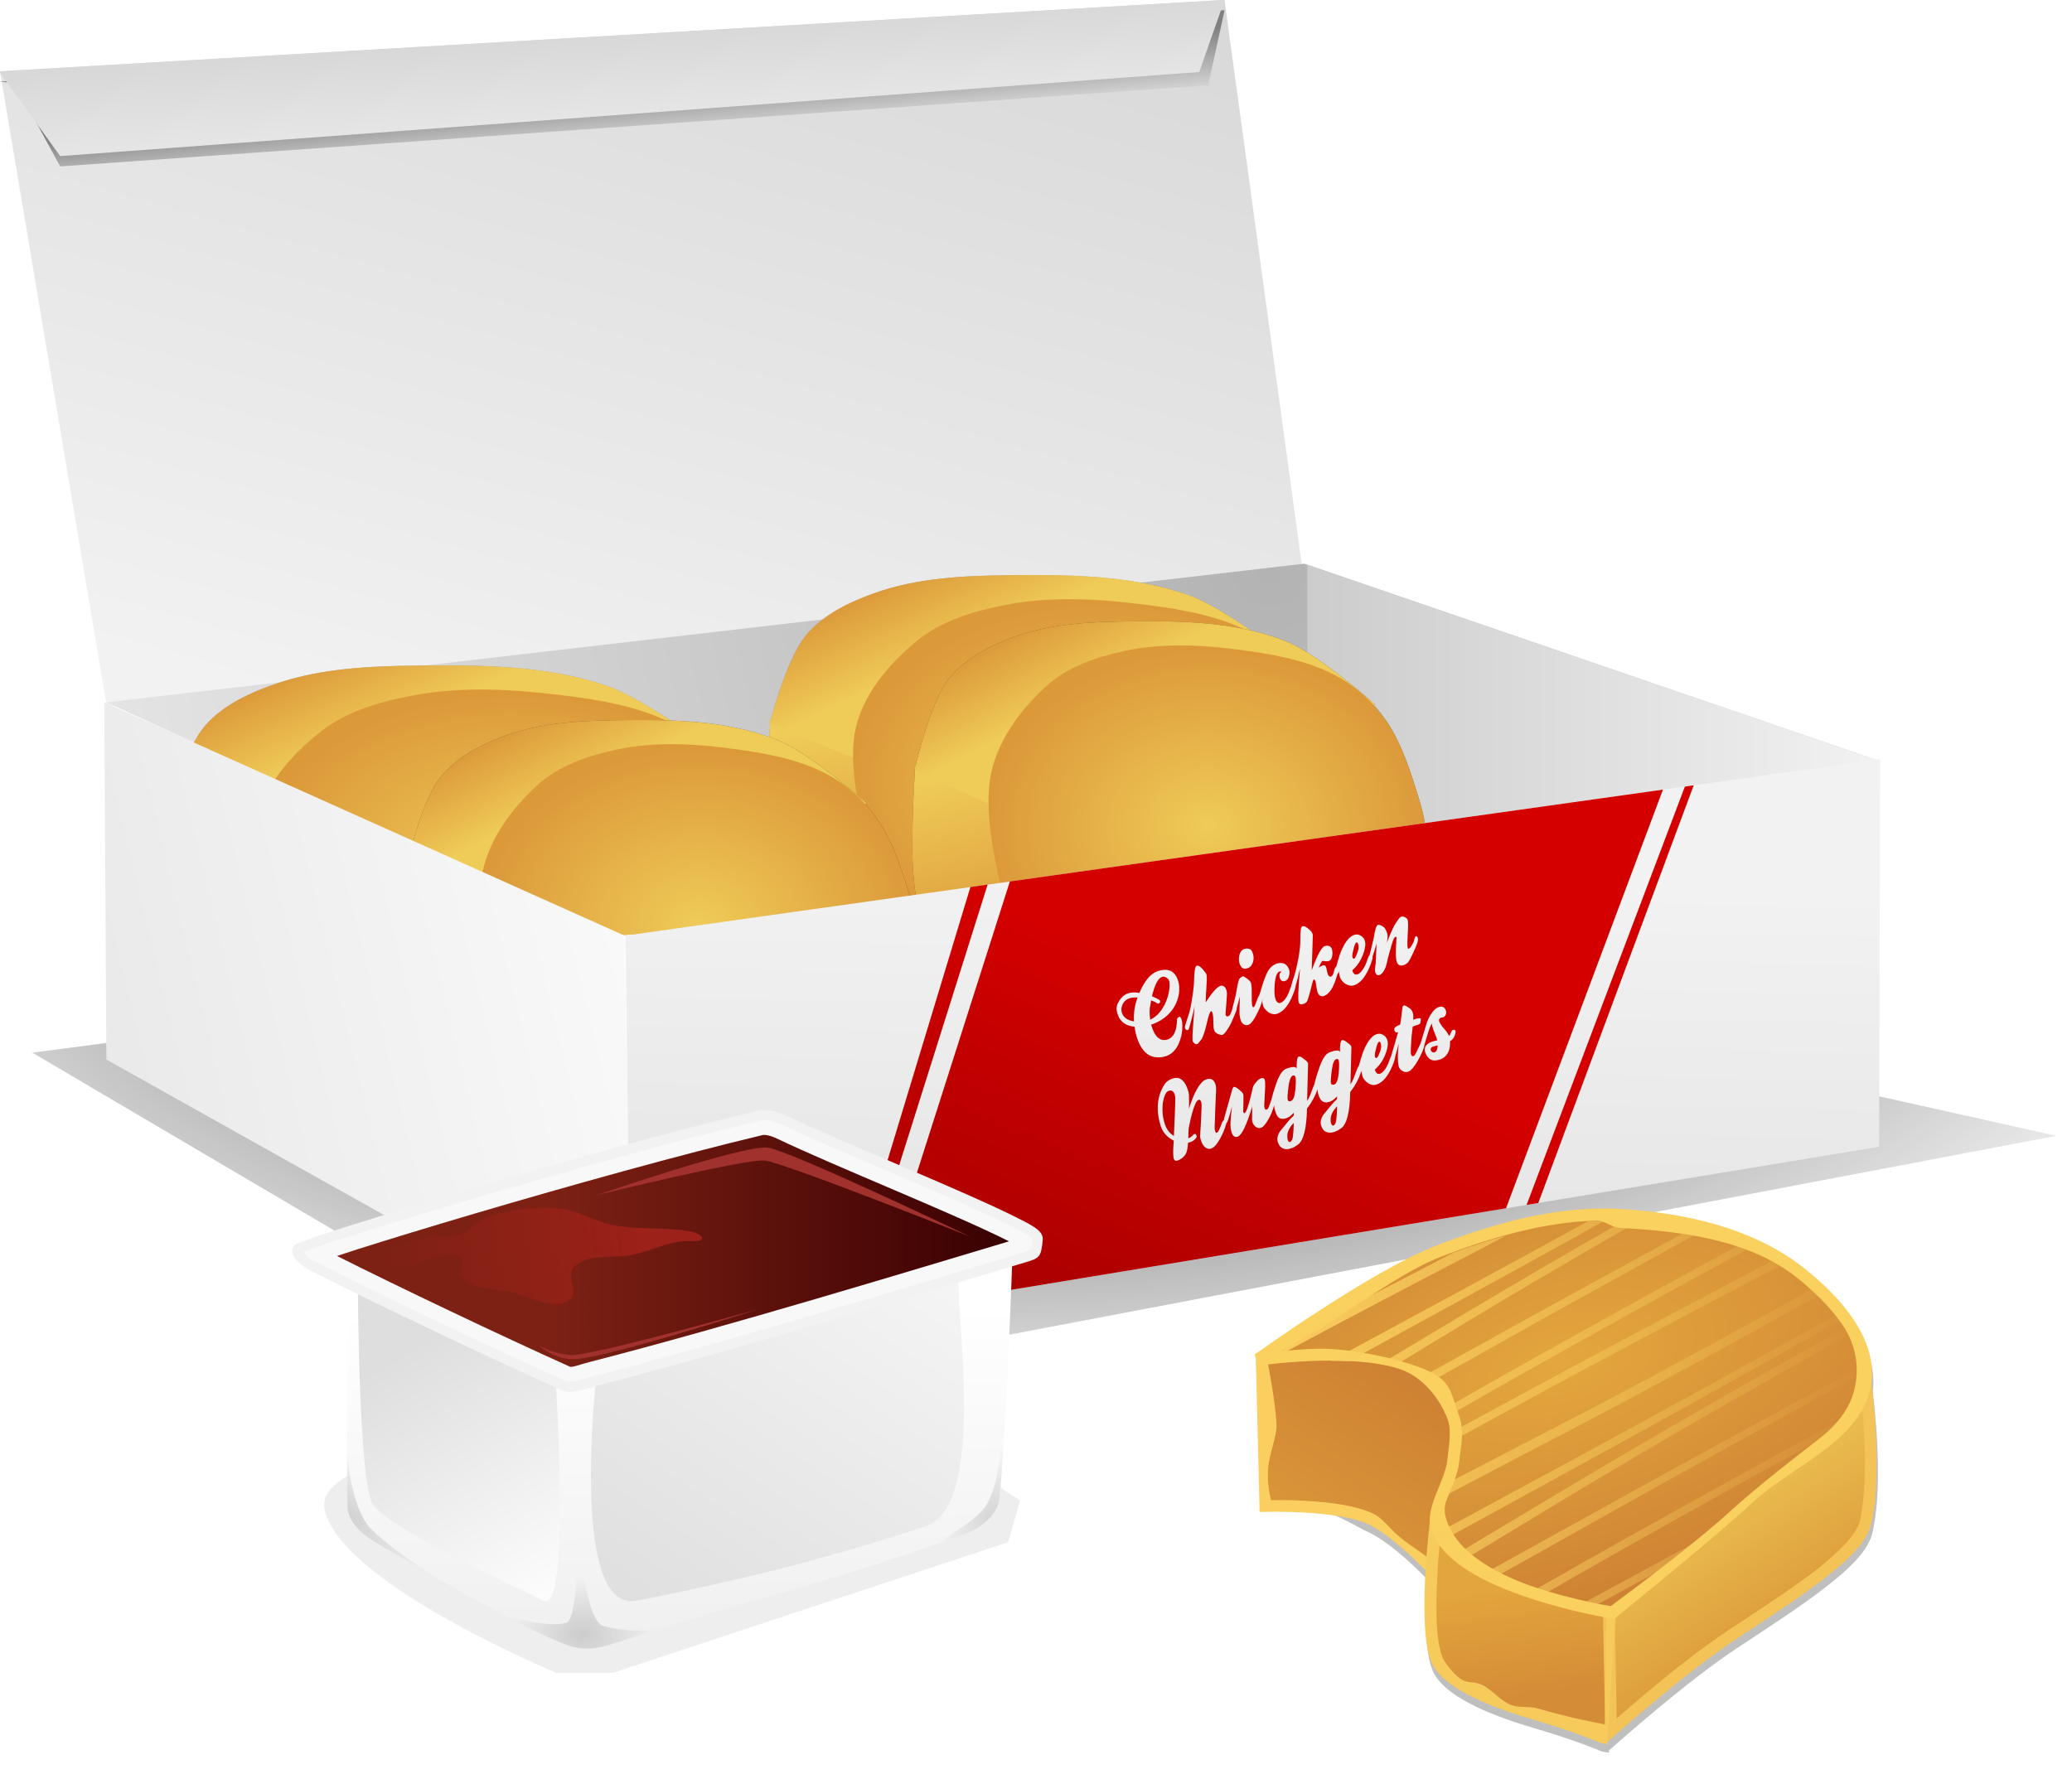 <?xml version="1.0" encoding="UTF-8" standalone="no"?>
<!-- Created with Inkscape (http://www.inkscape.org/) -->

<svg
   xmlns:dc="http://purl.org/dc/elements/1.1/"
   xmlns:cc="http://creativecommons.org/ns#"
   xmlns:rdf="http://www.w3.org/1999/02/22-rdf-syntax-ns#"
   xmlns:svg="http://www.w3.org/2000/svg"
   xmlns="http://www.w3.org/2000/svg"
   xmlns:xlink="http://www.w3.org/1999/xlink"
   xmlns:sodipodi="http://sodipodi.sourceforge.net/DTD/sodipodi-0.dtd"
   xmlns:inkscape="http://www.inkscape.org/namespaces/inkscape"
   id="svg2"
   version="1.1"
   inkscape:version="0.48.2 r9819"
   width="560"
   height="479.611"
   sodipodi:docname="chicken_nuggets.svg"
   inkscape:export-filename="/home/gnokii/Desktop/chicken-nuggets.png"
   inkscape:export-xdpi="90"
   inkscape:export-ydpi="90">
  <defs
     id="defs6">
    <linearGradient
       id="linearGradient4257"
       inkscape:collect="always">
      <stop
         style="stop-color:#efcb58;stop-opacity:1"
         offset="0"
         id="stop4261" />
      <stop
         style="stop-color:#dc993a;stop-opacity:1;"
         offset="1"
         id="stop4259" />
    </linearGradient>
    <linearGradient
       inkscape:collect="always"
       id="linearGradient4225">
      <stop
         style="stop-color:#000000;stop-opacity:1"
         offset="0"
         id="stop4227" />
      <stop
         style="stop-color:#666666;stop-opacity:0;"
         offset="1"
         id="stop4229" />
    </linearGradient>
    <linearGradient
       inkscape:collect="always"
       id="linearGradient4152">
      <stop
         style="stop-color:#facf5f;stop-opacity:1;"
         offset="0"
         id="stop4154" />
      <stop
         style="stop-color:#facf5f;stop-opacity:0;"
         offset="1"
         id="stop4156" />
    </linearGradient>
    <linearGradient
       inkscape:collect="always"
       id="linearGradient4069">
      <stop
         style="stop-color:#d48c36;stop-opacity:1;"
         offset="0"
         id="stop4071" />
      <stop
         style="stop-color:#e3a53d;stop-opacity:1"
         offset="1"
         id="stop4073" />
    </linearGradient>
    <linearGradient
       inkscape:collect="always"
       id="linearGradient4061">
      <stop
         style="stop-color:#dc993a;stop-opacity:1;"
         offset="0"
         id="stop4063" />
      <stop
         style="stop-color:#efcb58;stop-opacity:1"
         offset="1"
         id="stop4065" />
    </linearGradient>
    <linearGradient
       inkscape:collect="always"
       id="linearGradient4053">
      <stop
         style="stop-color:#ce8233;stop-opacity:1;"
         offset="0"
         id="stop4055" />
      <stop
         style="stop-color:#dc993a;stop-opacity:1"
         offset="1"
         id="stop4057" />
    </linearGradient>
    <linearGradient
       inkscape:collect="always"
       id="linearGradient4035">
      <stop
         style="stop-color:#e4a73e;stop-opacity:1;"
         offset="0"
         id="stop4037" />
      <stop
         style="stop-color:#bf692c;stop-opacity:1"
         offset="1"
         id="stop4039" />
    </linearGradient>
    <linearGradient
       inkscape:collect="always"
       id="linearGradient4008">
      <stop
         style="stop-color:#d40000;stop-opacity:1;"
         offset="0"
         id="stop4010" />
      <stop
         style="stop-color:#aa0000;stop-opacity:1"
         offset="1"
         id="stop4012" />
    </linearGradient>
    <linearGradient
       inkscape:collect="always"
       id="linearGradient3981">
      <stop
         style="stop-color:#808080;stop-opacity:1;"
         offset="0"
         id="stop3983" />
      <stop
         style="stop-color:#808080;stop-opacity:0;"
         offset="1"
         id="stop3985" />
    </linearGradient>
    <linearGradient
       inkscape:collect="always"
       id="linearGradient3932">
      <stop
         style="stop-color:#cccccc;stop-opacity:1;"
         offset="0"
         id="stop3934" />
      <stop
         style="stop-color:#f2f2f2;stop-opacity:1"
         offset="1"
         id="stop3936" />
    </linearGradient>
    <linearGradient
       inkscape:collect="always"
       id="linearGradient3924">
      <stop
         style="stop-color:#e6e6e6;stop-opacity:1;"
         offset="0"
         id="stop3926" />
      <stop
         style="stop-color:#f9f9f9;stop-opacity:1"
         offset="1"
         id="stop3928" />
    </linearGradient>
    <linearGradient
       inkscape:collect="always"
       id="linearGradient3916">
      <stop
         style="stop-color:#cccccc;stop-opacity:1;"
         offset="0"
         id="stop3918" />
      <stop
         style="stop-color:#f2f2f2;stop-opacity:1"
         offset="1"
         id="stop3920" />
    </linearGradient>
    <linearGradient
       inkscape:collect="always"
       id="linearGradient3894">
      <stop
         style="stop-color:#9c2119;stop-opacity:1;"
         offset="0"
         id="stop3896" />
      <stop
         style="stop-color:#9c2119;stop-opacity:0;"
         offset="1"
         id="stop3898" />
    </linearGradient>
    <linearGradient
       inkscape:collect="always"
       id="linearGradient3861">
      <stop
         style="stop-color:#cfcfcf;stop-opacity:1;"
         offset="0"
         id="stop3863" />
      <stop
         style="stop-color:#cfcfcf;stop-opacity:0;"
         offset="1"
         id="stop3865" />
    </linearGradient>
    <linearGradient
       inkscape:collect="always"
       id="linearGradient3848">
      <stop
         style="stop-color:#d2d2d2;stop-opacity:1;"
         offset="0"
         id="stop3850" />
      <stop
         style="stop-color:#d2d2d2;stop-opacity:0;"
         offset="1"
         id="stop3852" />
    </linearGradient>
    <linearGradient
       inkscape:collect="always"
       id="linearGradient3834">
      <stop
         style="stop-color:#cccccc;stop-opacity:1;"
         offset="0"
         id="stop3836" />
      <stop
         style="stop-color:#cccccc;stop-opacity:0;"
         offset="1"
         id="stop3838" />
    </linearGradient>
    <linearGradient
       inkscape:collect="always"
       id="linearGradient3811">
      <stop
         style="stop-color:#dedede;stop-opacity:1;"
         offset="0"
         id="stop3813" />
      <stop
         style="stop-color:#ffffff;stop-opacity:1"
         offset="1"
         id="stop3815" />
    </linearGradient>
    <linearGradient
       inkscape:collect="always"
       id="linearGradient3801">
      <stop
         style="stop-color:#f0f0f0;stop-opacity:1;"
         offset="0"
         id="stop3803" />
      <stop
         style="stop-color:#ffffff;stop-opacity:1"
         offset="1"
         id="stop3805" />
    </linearGradient>
    <linearGradient
       inkscape:collect="always"
       id="linearGradient3793">
      <stop
         style="stop-color:#7d2114;stop-opacity:1;"
         offset="0"
         id="stop3795" />
      <stop
         style="stop-color:#390002;stop-opacity:1"
         offset="1"
         id="stop3797" />
    </linearGradient>
    <linearGradient
       inkscape:collect="always"
       id="linearGradient2993">
      <stop
         style="stop-color:#b3b3b3;stop-opacity:1"
         offset="0"
         id="stop2995" />
      <stop
         style="stop-color:#f2f2f2;stop-opacity:1"
         offset="1"
         id="stop2997" />
    </linearGradient>
    <radialGradient
       inkscape:collect="always"
       xlink:href="#linearGradient2993"
       id="radialGradient2999"
       cx="1714.916"
       cy="-114.33"
       fx="1714.916"
       fy="-114.33"
       r="258.245"
       gradientTransform="matrix(1.627,0.526,-0.499,1.544,-2425.018,-460.367)"
       gradientUnits="userSpaceOnUse" />
    <filter
       inkscape:collect="always"
       id="filter3783"
       color-interpolation-filters="sRGB">
      <feGaussianBlur
         inkscape:collect="always"
         stdDeviation="0.288"
         id="feGaussianBlur3785" />
    </filter>
    <linearGradient
       inkscape:collect="always"
       xlink:href="#linearGradient3916"
       id="linearGradient3922"
       x1="1699.883"
       y1="515.202"
       x2="1707.053"
       y2="196.475"
       gradientUnits="userSpaceOnUse"
       gradientTransform="translate(-1319.262,157.462)" />
    <linearGradient
       inkscape:collect="always"
       xlink:href="#linearGradient3924"
       id="linearGradient3930"
       x1="1371.342"
       y1="260.074"
       x2="1554.149"
       y2="216.022"
       gradientUnits="userSpaceOnUse"
       gradientTransform="translate(-1319.262,157.462)" />
    <linearGradient
       inkscape:collect="always"
       xlink:href="#linearGradient3801"
       id="linearGradient3940"
       gradientUnits="userSpaceOnUse"
       x1="1343.851"
       y1="527.932"
       x2="1342.934"
       y2="432.055" />
    <linearGradient
       inkscape:collect="always"
       xlink:href="#linearGradient3811"
       id="linearGradient3942"
       gradientUnits="userSpaceOnUse"
       x1="1350.409"
       y1="523.022"
       x2="1461.418"
       y2="354.589" />
    <linearGradient
       inkscape:collect="always"
       xlink:href="#linearGradient3811"
       id="linearGradient3944"
       gradientUnits="userSpaceOnUse"
       x1="1290.455"
       y1="444.807"
       x2="1336.204"
       y2="522.545" />
    <linearGradient
       inkscape:collect="always"
       xlink:href="#linearGradient3793"
       id="linearGradient3946"
       gradientUnits="userSpaceOnUse"
       x1="1333.628"
       y1="415.179"
       x2="1466.719"
       y2="415.179" />
    <radialGradient
       inkscape:collect="always"
       xlink:href="#linearGradient3834"
       id="radialGradient3948"
       gradientUnits="userSpaceOnUse"
       gradientTransform="matrix(1,0,0,0.77,0,118.093)"
       cx="1342.768"
       cy="530.561"
       fx="1342.768"
       fy="530.561"
       r="21.953" />
    <radialGradient
       inkscape:collect="always"
       xlink:href="#linearGradient3848"
       id="radialGradient3950"
       gradientUnits="userSpaceOnUse"
       gradientTransform="matrix(1.69,-0.16,0.203,2.137,-1108.154,-316.442)"
       cx="1462.701"
       cy="488.85"
       fx="1462.701"
       fy="488.85"
       r="10.203" />
    <radialGradient
       inkscape:collect="always"
       xlink:href="#linearGradient3861"
       id="radialGradient3952"
       gradientUnits="userSpaceOnUse"
       gradientTransform="matrix(1.913,1.164,-0.667,1.097,-835.15,-1530.518)"
       cx="1273.915"
       cy="492.471"
       fx="1273.915"
       fy="492.471"
       r="14.657" />
    <linearGradient
       inkscape:collect="always"
       xlink:href="#linearGradient3894"
       id="linearGradient3954"
       gradientUnits="userSpaceOnUse"
       x1="1358.92"
       y1="406.311"
       x2="1283.201"
       y2="416.083" />
    <linearGradient
       inkscape:collect="always"
       xlink:href="#linearGradient3916"
       id="linearGradient3967"
       x1="1563.879"
       y1="-70.503"
       x2="1568.341"
       y2="-3.13"
       gradientUnits="userSpaceOnUse"
       gradientTransform="translate(-1319.262,157.462)" />
    <linearGradient
       inkscape:collect="always"
       xlink:href="#linearGradient3932"
       id="linearGradient3969"
       gradientUnits="userSpaceOnUse"
       x1="1597.801"
       y1="-222.39"
       x2="1491.29"
       y2="155.427"
       gradientTransform="translate(-1319.262,157.462)" />
    <linearGradient
       inkscape:collect="always"
       xlink:href="#linearGradient3981"
       id="linearGradient3987"
       x1="1545.809"
       y1="-33.385"
       x2="1547.543"
       y2="-15.246"
       gradientUnits="userSpaceOnUse"
       gradientTransform="translate(-1319.262,157.462)" />
    <linearGradient
       inkscape:collect="always"
       xlink:href="#linearGradient3916"
       id="linearGradient4001"
       x1="1752.062"
       y1="145.734"
       x2="1919.531"
       y2="145.734"
       gradientUnits="userSpaceOnUse"
       gradientTransform="translate(-1319.262,157.462)" />
    <linearGradient
       inkscape:collect="always"
       xlink:href="#linearGradient4008"
       id="linearGradient4030"
       gradientUnits="userSpaceOnUse"
       x1="1711.936"
       y1="223.885"
       x2="1671.841"
       y2="320.386"
       gradientTransform="translate(-1319.262,157.462)" />
    <radialGradient
       inkscape:collect="always"
       xlink:href="#linearGradient4035"
       id="radialGradient4041"
       cx="1840.718"
       cy="474.611"
       fx="1840.718"
       fy="474.611"
       r="102.691"
       gradientTransform="matrix(2.152,-0.623,0.311,1.074,-3602.207,1132.639)"
       gradientUnits="userSpaceOnUse" />
    <linearGradient
       inkscape:collect="always"
       xlink:href="#linearGradient4053"
       id="linearGradient4059"
       x1="1789.554"
       y1="480.24"
       x2="1751.076"
       y2="540.095"
       gradientUnits="userSpaceOnUse"
       gradientTransform="matrix(0.86,0,0,0.86,-1073.11,90.39)" />
    <linearGradient
       inkscape:collect="always"
       xlink:href="#linearGradient4061"
       id="linearGradient4067"
       x1="1892"
       y1="414.22"
       x2="1861.026"
       y2="367.577"
       gradientUnits="userSpaceOnUse"
       gradientTransform="translate(-1319.262,157.462)" />
    <linearGradient
       inkscape:collect="always"
       xlink:href="#linearGradient4069"
       id="linearGradient4075"
       x1="1809.097"
       y1="435.355"
       x2="1804.746"
       y2="403.595"
       gradientUnits="userSpaceOnUse"
       gradientTransform="translate(-1319.262,157.462)" />
    <linearGradient
       inkscape:collect="always"
       xlink:href="#linearGradient4152"
       id="linearGradient4158"
       x1="1739.374"
       y1="353.164"
       x2="1915.312"
       y2="353.164"
       gradientUnits="userSpaceOnUse"
       gradientTransform="translate(-1319.262,157.462)" />
    <filter
       inkscape:collect="always"
       id="filter4168"
       color-interpolation-filters="sRGB">
      <feGaussianBlur
         inkscape:collect="always"
         stdDeviation="0.217"
         id="feGaussianBlur4170" />
    </filter>
    <radialGradient
       inkscape:collect="always"
       xlink:href="#linearGradient4225"
       id="radialGradient4231"
       cx="1655.954"
       cy="140.466"
       fx="1655.954"
       fy="140.466"
       r="289.847"
       gradientTransform="matrix(1.421,0,0,0.619,-2013.384,267.307)"
       gradientUnits="userSpaceOnUse" />
    <filter
       inkscape:collect="always"
       id="filter4233"
       color-interpolation-filters="sRGB">
      <feGaussianBlur
         inkscape:collect="always"
         stdDeviation="1.823"
         id="feGaussianBlur4235" />
    </filter>
    <filter
       inkscape:collect="always"
       id="filter4241"
       color-interpolation-filters="sRGB">
      <feGaussianBlur
         inkscape:collect="always"
         stdDeviation="2.524"
         id="feGaussianBlur4243" />
    </filter>
    <radialGradient
       inkscape:collect="always"
       xlink:href="#linearGradient4257"
       id="radialGradient4255"
       cx="182.685"
       cy="342.404"
       fx="182.685"
       fy="342.404"
       r="75.215"
       gradientTransform="matrix(1,0,0,0.684,19.866,117.634)"
       gradientUnits="userSpaceOnUse" />
    <linearGradient
       inkscape:collect="always"
       xlink:href="#linearGradient4061"
       id="linearGradient4277"
       x1="145.399"
       y1="291.208"
       x2="156.05"
       y2="315.028"
       gradientUnits="userSpaceOnUse" />
    <linearGradient
       inkscape:collect="always"
       xlink:href="#linearGradient4061"
       id="linearGradient4283"
       gradientUnits="userSpaceOnUse"
       x1="145.399"
       y1="291.208"
       x2="156.05"
       y2="315.028"
       gradientTransform="matrix(0.955,0,0,1,179.744,-26.263)" />
    <radialGradient
       inkscape:collect="always"
       xlink:href="#linearGradient4257"
       id="radialGradient4285"
       gradientUnits="userSpaceOnUse"
       gradientTransform="matrix(0.955,0,0,0.684,198.711,91.371)"
       cx="182.685"
       cy="342.404"
       fx="182.685"
       fy="342.404"
       r="75.215" />
    <linearGradient
       inkscape:collect="always"
       xlink:href="#linearGradient4257"
       id="linearGradient4295"
       x1="289.615"
       y1="310.94"
       x2="299.166"
       y2="360.412"
       gradientUnits="userSpaceOnUse" />
    <linearGradient
       inkscape:collect="always"
       xlink:href="#linearGradient4257"
       id="linearGradient4303"
       gradientUnits="userSpaceOnUse"
       x1="289.615"
       y1="310.94"
       x2="299.166"
       y2="360.412"
       gradientTransform="matrix(0.887,0,0,1,73.362,13.437)" />
    <linearGradient
       inkscape:collect="always"
       xlink:href="#linearGradient4061"
       id="linearGradient4305"
       gradientUnits="userSpaceOnUse"
       gradientTransform="matrix(0.847,0,0,1,232.824,-12.826)"
       x1="145.399"
       y1="291.208"
       x2="156.05"
       y2="315.028" />
    <radialGradient
       inkscape:collect="always"
       xlink:href="#linearGradient4257"
       id="radialGradient4307"
       gradientUnits="userSpaceOnUse"
       gradientTransform="matrix(0.847,0,0,0.684,249.651,104.808)"
       cx="182.685"
       cy="342.404"
       fx="182.685"
       fy="342.404"
       r="75.215" />
    <filter
       inkscape:collect="always"
       id="filter4328"
       color-interpolation-filters="sRGB">
      <feGaussianBlur
         inkscape:collect="always"
         stdDeviation="0.667"
         id="feGaussianBlur4330" />
    </filter>
    <linearGradient
       inkscape:collect="always"
       xlink:href="#linearGradient4257"
       id="linearGradient4336"
       gradientUnits="userSpaceOnUse"
       x1="289.615"
       y1="310.94"
       x2="299.166"
       y2="360.412" />
    <filter
       inkscape:collect="always"
       id="filter4339"
       color-interpolation-filters="sRGB">
      <feGaussianBlur
         inkscape:collect="always"
         stdDeviation="0.673"
         id="feGaussianBlur4341" />
    </filter>
    <filter
       inkscape:collect="always"
       id="filter4345"
       color-interpolation-filters="sRGB">
      <feGaussianBlur
         inkscape:collect="always"
         stdDeviation="0.529"
         id="feGaussianBlur4347" />
    </filter>
    <linearGradient
       inkscape:collect="always"
       xlink:href="#linearGradient4257"
       id="linearGradient4357"
       gradientUnits="userSpaceOnUse"
       gradientTransform="matrix(0.887,0,0,1,73.362,13.437)"
       x1="289.615"
       y1="310.94"
       x2="299.166"
       y2="360.412" />
    <linearGradient
       inkscape:collect="always"
       xlink:href="#linearGradient4061"
       id="linearGradient4359"
       gradientUnits="userSpaceOnUse"
       gradientTransform="matrix(0.847,0,0,1,232.824,-12.826)"
       x1="145.399"
       y1="291.208"
       x2="156.05"
       y2="315.028" />
    <radialGradient
       inkscape:collect="always"
       xlink:href="#linearGradient4257"
       id="radialGradient4361"
       gradientUnits="userSpaceOnUse"
       gradientTransform="matrix(0.847,0,0,0.684,249.651,104.808)"
       cx="182.685"
       cy="342.404"
       fx="182.685"
       fy="342.404"
       r="75.215" />
    <filter
       inkscape:collect="always"
       id="filter4371"
       color-interpolation-filters="sRGB">
      <feGaussianBlur
         inkscape:collect="always"
         stdDeviation="0.667"
         id="feGaussianBlur4373" />
    </filter>
    <filter
       inkscape:collect="always"
       id="filter4391"
       color-interpolation-filters="sRGB">
      <feGaussianBlur
         inkscape:collect="always"
         stdDeviation="1.409"
         id="feGaussianBlur4393" />
    </filter>
    <linearGradient
       inkscape:collect="always"
       xlink:href="#linearGradient3932"
       id="linearGradient3209"
       gradientUnits="userSpaceOnUse"
       gradientTransform="translate(-1319.262,157.462)"
       x1="1597.801"
       y1="-222.39"
       x2="1491.29"
       y2="155.427" />
    <radialGradient
       inkscape:collect="always"
       xlink:href="#linearGradient4225"
       id="radialGradient3211"
       gradientUnits="userSpaceOnUse"
       gradientTransform="matrix(1.421,0,0,0.619,-2013.384,267.307)"
       cx="1655.954"
       cy="140.466"
       fx="1655.954"
       fy="140.466"
       r="289.847" />
    <radialGradient
       inkscape:collect="always"
       xlink:href="#linearGradient2993"
       id="radialGradient3213"
       gradientUnits="userSpaceOnUse"
       gradientTransform="matrix(1.627,0.526,-0.499,1.544,-2425.018,-460.367)"
       cx="1714.916"
       cy="-114.33"
       fx="1714.916"
       fy="-114.33"
       r="258.245" />
    <linearGradient
       inkscape:collect="always"
       xlink:href="#linearGradient4061"
       id="linearGradient3215"
       gradientUnits="userSpaceOnUse"
       x1="145.399"
       y1="291.208"
       x2="156.05"
       y2="315.028" />
    <linearGradient
       inkscape:collect="always"
       xlink:href="#linearGradient4257"
       id="linearGradient3217"
       gradientUnits="userSpaceOnUse"
       x1="289.615"
       y1="310.94"
       x2="299.166"
       y2="360.412" />
    <linearGradient
       inkscape:collect="always"
       xlink:href="#linearGradient4061"
       id="linearGradient3219"
       gradientUnits="userSpaceOnUse"
       gradientTransform="matrix(0.955,0,0,1,179.744,-26.263)"
       x1="145.399"
       y1="291.208"
       x2="156.05"
       y2="315.028" />
    <radialGradient
       inkscape:collect="always"
       xlink:href="#linearGradient4257"
       id="radialGradient3221"
       gradientUnits="userSpaceOnUse"
       gradientTransform="matrix(1,0,0,0.684,19.866,117.634)"
       cx="182.685"
       cy="342.404"
       fx="182.685"
       fy="342.404"
       r="75.215" />
    <linearGradient
       inkscape:collect="always"
       xlink:href="#linearGradient3916"
       id="linearGradient3223"
       gradientUnits="userSpaceOnUse"
       gradientTransform="translate(-1319.262,157.462)"
       x1="1752.062"
       y1="145.734"
       x2="1919.531"
       y2="145.734" />
    <radialGradient
       inkscape:collect="always"
       xlink:href="#linearGradient4257"
       id="radialGradient3225"
       gradientUnits="userSpaceOnUse"
       gradientTransform="matrix(0.955,0,0,0.684,198.711,91.371)"
       cx="182.685"
       cy="342.404"
       fx="182.685"
       fy="342.404"
       r="75.215" />
    <linearGradient
       inkscape:collect="always"
       xlink:href="#linearGradient4257"
       id="linearGradient3227"
       gradientUnits="userSpaceOnUse"
       gradientTransform="matrix(0.887,0,0,1,73.362,13.437)"
       x1="289.615"
       y1="310.94"
       x2="299.166"
       y2="360.412" />
    <linearGradient
       inkscape:collect="always"
       xlink:href="#linearGradient4061"
       id="linearGradient3229"
       gradientUnits="userSpaceOnUse"
       gradientTransform="matrix(0.847,0,0,1,232.824,-12.826)"
       x1="145.399"
       y1="291.208"
       x2="156.05"
       y2="315.028" />
    <radialGradient
       inkscape:collect="always"
       xlink:href="#linearGradient4257"
       id="radialGradient3231"
       gradientUnits="userSpaceOnUse"
       gradientTransform="matrix(0.847,0,0,0.684,249.651,104.808)"
       cx="182.685"
       cy="342.404"
       fx="182.685"
       fy="342.404"
       r="75.215" />
    <linearGradient
       inkscape:collect="always"
       xlink:href="#linearGradient3924"
       id="linearGradient3233"
       gradientUnits="userSpaceOnUse"
       gradientTransform="translate(-1319.262,157.462)"
       x1="1371.342"
       y1="260.074"
       x2="1554.149"
       y2="216.022" />
    <linearGradient
       inkscape:collect="always"
       xlink:href="#linearGradient4257"
       id="linearGradient3235"
       gradientUnits="userSpaceOnUse"
       gradientTransform="matrix(0.887,0,0,1,73.362,13.437)"
       x1="289.615"
       y1="310.94"
       x2="299.166"
       y2="360.412" />
    <linearGradient
       inkscape:collect="always"
       xlink:href="#linearGradient4061"
       id="linearGradient3237"
       gradientUnits="userSpaceOnUse"
       gradientTransform="matrix(0.847,0,0,1,232.824,-12.826)"
       x1="145.399"
       y1="291.208"
       x2="156.05"
       y2="315.028" />
    <radialGradient
       inkscape:collect="always"
       xlink:href="#linearGradient4257"
       id="radialGradient3239"
       gradientUnits="userSpaceOnUse"
       gradientTransform="matrix(0.847,0,0,0.684,249.651,104.808)"
       cx="182.685"
       cy="342.404"
       fx="182.685"
       fy="342.404"
       r="75.215" />
    <linearGradient
       inkscape:collect="always"
       xlink:href="#linearGradient3916"
       id="linearGradient3241"
       gradientUnits="userSpaceOnUse"
       gradientTransform="translate(-1319.262,157.462)"
       x1="1699.883"
       y1="515.202"
       x2="1707.053"
       y2="196.475" />
    <linearGradient
       inkscape:collect="always"
       xlink:href="#linearGradient4008"
       id="linearGradient3243"
       gradientUnits="userSpaceOnUse"
       gradientTransform="translate(-1319.262,157.462)"
       x1="1711.936"
       y1="223.885"
       x2="1671.841"
       y2="320.386" />
    <linearGradient
       inkscape:collect="always"
       xlink:href="#linearGradient3801"
       id="linearGradient3245"
       gradientUnits="userSpaceOnUse"
       x1="1343.851"
       y1="527.932"
       x2="1342.934"
       y2="432.055" />
    <linearGradient
       inkscape:collect="always"
       xlink:href="#linearGradient3811"
       id="linearGradient3247"
       gradientUnits="userSpaceOnUse"
       x1="1350.409"
       y1="523.022"
       x2="1461.418"
       y2="354.589" />
    <linearGradient
       inkscape:collect="always"
       xlink:href="#linearGradient3811"
       id="linearGradient3249"
       gradientUnits="userSpaceOnUse"
       x1="1290.455"
       y1="444.807"
       x2="1336.204"
       y2="522.545" />
    <linearGradient
       inkscape:collect="always"
       xlink:href="#linearGradient3793"
       id="linearGradient3251"
       gradientUnits="userSpaceOnUse"
       x1="1333.628"
       y1="415.179"
       x2="1466.719"
       y2="415.179" />
    <radialGradient
       inkscape:collect="always"
       xlink:href="#linearGradient3834"
       id="radialGradient3253"
       gradientUnits="userSpaceOnUse"
       gradientTransform="matrix(1,0,0,0.77,0,118.093)"
       cx="1342.768"
       cy="530.561"
       fx="1342.768"
       fy="530.561"
       r="21.953" />
    <radialGradient
       inkscape:collect="always"
       xlink:href="#linearGradient3848"
       id="radialGradient3255"
       gradientUnits="userSpaceOnUse"
       gradientTransform="matrix(1.69,-0.16,0.203,2.137,-1108.154,-316.442)"
       cx="1462.701"
       cy="488.85"
       fx="1462.701"
       fy="488.85"
       r="10.203" />
    <radialGradient
       inkscape:collect="always"
       xlink:href="#linearGradient3861"
       id="radialGradient3257"
       gradientUnits="userSpaceOnUse"
       gradientTransform="matrix(1.913,1.164,-0.667,1.097,-835.15,-1530.518)"
       cx="1273.915"
       cy="492.471"
       fx="1273.915"
       fy="492.471"
       r="14.657" />
    <linearGradient
       inkscape:collect="always"
       xlink:href="#linearGradient3894"
       id="linearGradient3259"
       gradientUnits="userSpaceOnUse"
       x1="1358.92"
       y1="406.311"
       x2="1283.201"
       y2="416.083" />
    <linearGradient
       inkscape:collect="always"
       xlink:href="#linearGradient3981"
       id="linearGradient3261"
       gradientUnits="userSpaceOnUse"
       gradientTransform="translate(-1319.262,157.462)"
       x1="1545.809"
       y1="-33.385"
       x2="1547.543"
       y2="-15.246" />
    <linearGradient
       inkscape:collect="always"
       xlink:href="#linearGradient3916"
       id="linearGradient3263"
       gradientUnits="userSpaceOnUse"
       gradientTransform="translate(-1319.262,157.462)"
       x1="1563.879"
       y1="-70.503"
       x2="1568.341"
       y2="-3.13" />
    <linearGradient
       inkscape:collect="always"
       xlink:href="#linearGradient4061"
       id="linearGradient3265"
       gradientUnits="userSpaceOnUse"
       gradientTransform="translate(-1319.262,157.462)"
       x1="1892"
       y1="414.22"
       x2="1861.026"
       y2="367.577" />
    <linearGradient
       inkscape:collect="always"
       xlink:href="#linearGradient4053"
       id="linearGradient3267"
       gradientUnits="userSpaceOnUse"
       gradientTransform="matrix(0.86,0,0,0.86,-1073.11,90.39)"
       x1="1789.554"
       y1="480.24"
       x2="1751.076"
       y2="540.095" />
    <linearGradient
       inkscape:collect="always"
       xlink:href="#linearGradient4069"
       id="linearGradient3269"
       gradientUnits="userSpaceOnUse"
       gradientTransform="translate(-1319.262,157.462)"
       x1="1809.097"
       y1="435.355"
       x2="1804.746"
       y2="403.595" />
    <radialGradient
       inkscape:collect="always"
       xlink:href="#linearGradient4035"
       id="radialGradient3271"
       gradientUnits="userSpaceOnUse"
       gradientTransform="matrix(2.152,-0.623,0.311,1.074,-3602.207,1132.639)"
       cx="1840.718"
       cy="474.611"
       fx="1840.718"
       fy="474.611"
       r="102.691" />
    <linearGradient
       inkscape:collect="always"
       xlink:href="#linearGradient4152"
       id="linearGradient3273"
       gradientUnits="userSpaceOnUse"
       gradientTransform="translate(-1319.262,157.462)"
       x1="1739.374"
       y1="353.164"
       x2="1915.312"
       y2="353.164" />
  </defs>
  <sodipodi:namedview
     pagecolor="#ffffff"
     bordercolor="#666666"
     borderopacity="1"
     objecttolerance="10"
     gridtolerance="10"
     guidetolerance="10"
     inkscape:pageopacity="0"
     inkscape:pageshadow="2"
     inkscape:window-width="1680"
     inkscape:window-height="1006"
     id="namedview4"
     showgrid="false"
     inkscape:zoom="0.94236332"
     inkscape:cx="323.16732"
     inkscape:cy="250.03236"
     inkscape:window-x="-3"
     inkscape:window-y="-3"
     inkscape:window-maximized="1"
     inkscape:current-layer="svg2"
     fit-margin-top="0"
     fit-margin-left="0"
     fit-margin-right="0"
     fit-margin-bottom="0" />
  <g
     id="g3150"
     transform="matrix(0.93,0,0,0.93,-49.638,-91.914)">
    <path
       inkscape:export-ydpi="90"
       inkscape:export-xdpi="90"
       inkscape:export-filename="/home/gnokii/Desktop/path4130.png"
       inkscape:connector-curvature="0"
       id="path3001"
       d="M 84.455,304.393 431.686,262.933 409.228,98.819 53.36,119.549 z"
       style="fill:url(#linearGradient3209);stroke:none" />
    <path
       inkscape:export-ydpi="90"
       inkscape:export-xdpi="90"
       inkscape:export-filename="/home/gnokii/Desktop/path4130.png"
       sodipodi:nodetypes="cccsc"
       inkscape:connector-curvature="0"
       id="path4211"
       d="m 62.752,404.823 174.479,102.787 413.74,-78.602 c 0,0 -271.22,-60.463 -278.13,-62.191 -6.91,-1.728 -310.089,38.005 -310.089,38.005 z"
       style="fill:url(#radialGradient3211);fill-opacity:1;stroke:none;filter:url(#filter4233)" />
    <path
       sodipodi:nodetypes="scccccs"
       inkscape:connector-curvature="0"
       id="path4377"
       d="m 147.703,537.613 c 4.607,21.473 67.373,47.507 67.373,47.507 l 16.411,0 114.88,-38.005 3.455,-12.093 -44.915,-29.368 c 0,0 -162.756,6.08 -157.204,31.959 z"
       style="opacity:0.258;fill:#000000;stroke:none;filter:url(#filter4391)" />
    <path
       sodipodi:nodetypes="ccssccccccccscccccssccccccsscsccssccc"
       inkscape:export-ydpi="90"
       inkscape:export-xdpi="90"
       inkscape:export-filename="/home/gnokii/Desktop/path4130.png"
       inkscape:connector-curvature="0"
       id="path4172"
       d="m 521.165,452.63 c -1.141,-0.022 -2.299,0.003 -3.437,0.031 -15.938,0.391 -31.767,5.047 -46.438,10.719 -9.803,3.79 -22.925,11.701 -33.719,18.688 -10.278,6.653 -17.935,12.147 -18.688,12.688 l -0.188,0.062 0,0.062 c -0.016,0.012 -0.344,0.25 -0.344,0.25 l 0.375,0.938 1.062,39.094 0.031,1.688 1.719,-0.031 c 0,0 5.218,-0.158 11.594,0.219 6.376,0.377 13.928,5.351 18.094,7.281 4.996,2.315 11.441,8.008 16.844,13.5 -0.051,0.852 -0.114,1.72 -0.156,2.594 -0.236,4.925 -0.292,10.093 0.031,14.625 0.323,4.532 0.907,8.373 2.594,10.969 2.379,3.662 6.764,6.53 11.969,9.031 5.205,2.501 11.273,4.564 17.062,6.25 11.58,3.373 19.344,6.688 19.344,6.688 l 1.406,0.25 0.031,0 0.594,0.094 0,-0.625 2.156,-1.906 c 0,0 20.471,-18.205 34.625,-27.562 9.267,-6.126 18.576,-12.129 25.875,-17.781 7.299,-5.652 12.743,-10.777 13.969,-16.219 2.064,-9.164 1.764,-21.324 1,-31.281 -0.282,-3.679 -0.607,-6.858 -0.938,-9.656 0.01,-0.074 0.022,-0.144 0.031,-0.219 0.819,-6.656 -1.731,-13.063 -5.594,-18.688 -3.863,-5.624 -9.104,-10.527 -14,-14.406 -14.853,-11.768 -34.936,-16.144 -53.5,-17.188 -1.139,-0.064 -2.265,-0.134 -3.406,-0.156 z"
       style="opacity:0.5;fill:#000000;fill-opacity:1;stroke:none;filter:url(#filter4241)" />
    <path
       inkscape:export-ydpi="90"
       inkscape:export-xdpi="90"
       inkscape:export-filename="/home/gnokii/Desktop/path4130.png"
       inkscape:connector-curvature="0"
       id="path2987"
       d="m 84.286,303 149.028,68.406 366.462,-51.305 -167.351,-57.412 z"
       style="fill:url(#radialGradient3213);fill-opacity:1;stroke:none" />
    <path
       style="opacity:0.5;fill:#000000;fill-opacity:1;stroke:none;filter:url(#filter4345)"
       d="m 128.7,345.859 -26.777,-10.365 c 0,0 4.981,-18.872 11.229,-25.913 5.31,-5.984 13.156,-9.519 20.73,-12.093 12.917,-4.389 26.955,-5.029 40.597,-5.183 18.392,-0.208 37.438,-0.09 54.879,5.75 11.301,3.784 30.633,18.435 30.633,18.435 0,0 -35.414,18.139 -39.733,16.411 -4.319,-1.728 -91.558,12.956 -91.558,12.956 z"
       id="path4343"
       inkscape:connector-curvature="0"
       sodipodi:nodetypes="ccaaaacsc" />
    <path
       sodipodi:nodetypes="ccaaaacsc"
       inkscape:connector-curvature="0"
       id="path4269"
       d="m 128.7,345.859 -26.777,-10.365 c 0,0 4.981,-18.872 11.229,-25.913 5.31,-5.984 13.156,-9.519 20.73,-12.093 12.917,-4.389 26.955,-5.029 40.597,-5.183 18.392,-0.208 37.438,-0.09 54.879,5.75 11.301,3.784 30.633,18.435 30.633,18.435 0,0 -35.414,18.139 -39.733,16.411 -4.319,-1.728 -91.558,12.956 -91.558,12.956 z"
       style="fill:url(#linearGradient3215);fill-opacity:1;stroke:none" />
    <path
       id="path4332"
       d="m 352.938,266 c -2.21,0.005 -4.43,0.005 -6.625,0.031 -13.024,0.154 -26.418,0.799 -38.75,5.188 -7.232,2.574 -14.712,6.11 -19.781,12.094 -5.302,6.259 -9.443,21.171 -10.344,24.562 l -0.156,0 c 0,0 -0.054,0.611 -0.062,0.719 -0.025,0.095 -0.156,0.625 -0.156,0.625 l 0.125,0.062 c -0.261,3.545 -1.448,20.897 -0.5,30.375 0.561,5.603 1.446,11.29 3.656,16.469 4.322,10.127 18.312,27.5 18.312,27.5 l 23.844,-7.938 4.875,-60.344 c 24.917,-4.191 60.01,-9.827 62.656,-8.719 4.123,1.728 37.938,-16.406 37.938,-16.406 0,0 -18.461,-14.654 -29.25,-18.438 C 384.148,266.672 368.409,265.963 352.938,266 z"
       style="opacity:0.5;fill:#000000;fill-opacity:1;stroke:none;filter:url(#filter4339)"
       inkscape:connector-curvature="0" />
    <path
       sodipodi:nodetypes="caacccc"
       inkscape:connector-curvature="0"
       id="path4287"
       d="m 277.289,307.886 c 0,0 -1.665,21.224 -0.611,31.76 0.561,5.603 1.454,11.312 3.665,16.491 4.322,10.127 18.323,27.485 18.323,27.485 l 23.82,-7.94 5.497,-67.795 z"
       style="fill:url(#linearGradient3217);fill-opacity:1;stroke:none" />
    <path
       style="fill:url(#linearGradient3219);fill-opacity:1;stroke:none"
       d="m 302.617,319.596 -25.564,-10.365 c 0,0 4.755,-18.872 10.72,-25.913 5.069,-5.984 12.56,-9.519 19.792,-12.093 12.332,-4.389 25.735,-5.029 38.759,-5.183 17.559,-0.208 35.743,-0.09 52.395,5.75 10.789,3.784 29.246,18.435 29.246,18.435 0,0 -33.811,18.139 -37.934,16.411 -4.123,-1.728 -87.413,12.956 -87.413,12.956 z"
       id="path4279"
       inkscape:connector-curvature="0"
       sodipodi:nodetypes="ccaaaacsc" />
    <path
       sodipodi:nodetypes="aaaaaaaaacca"
       inkscape:connector-curvature="0"
       id="path4245"
       d="m 127.836,338.085 c 2.008,-10.759 10.366,-20.053 19.003,-26.777 7.552,-5.879 17.368,-8.608 26.777,-10.365 14.151,-2.643 28.9,-1.759 43.188,0 10.604,1.305 21.489,3.098 31.095,7.774 5.903,2.874 11.342,7.051 15.548,12.093 4.785,5.735 7.762,12.865 10.365,19.866 1.752,4.713 3.736,9.663 3.455,14.684 -0.239,4.274 -1.733,8.682 -4.319,12.093 -10.233,13.495 -41.46,29.368 -41.46,29.368 l -87.24,6.046 c 0,0 -20.499,-42.884 -16.411,-64.782 z"
       style="fill:url(#radialGradient3221);fill-opacity:1;stroke:none" />
    <path
       inkscape:export-ydpi="90"
       inkscape:export-xdpi="90"
       inkscape:export-filename="/home/gnokii/Desktop/path4130.png"
       inkscape:connector-curvature="0"
       id="path3989"
       d="m 433.301,262.993 0,80.406 166.469,-23.312 -166.469,-57.094 z"
       style="fill:url(#linearGradient3223);fill-opacity:1;stroke:none" />
    <path
       style="fill:url(#radialGradient3225);fill-opacity:1;stroke:none"
       d="m 301.792,311.822 c 1.917,-10.759 9.897,-20.053 18.142,-26.777 7.21,-5.879 16.582,-8.608 25.564,-10.365 13.511,-2.643 27.591,-1.759 41.233,0 10.124,1.305 20.516,3.098 29.687,7.774 5.636,2.874 10.828,7.051 14.844,12.093 4.568,5.735 7.41,12.865 9.896,19.866 1.673,4.713 3.567,9.663 3.299,14.684 -0.229,4.274 -1.654,8.682 -4.123,12.093 -9.769,13.495 -39.583,29.368 -39.583,29.368 l -83.29,6.046 c 0,0 -19.571,-42.884 -15.668,-64.782 z"
       id="path4281"
       inkscape:connector-curvature="0"
       sodipodi:nodetypes="aaaaaaaaacca" />
    <g
       style="opacity:0.5;fill:#000000;filter:url(#filter4328)"
       id="g4320">
      <path
         style="fill:#000000;fill-opacity:1;stroke:none"
         d="m 319.363,321.323 c 0,0 -1.477,21.224 -0.542,31.76 0.497,5.603 1.29,11.312 3.251,16.491 3.834,10.127 16.256,27.485 16.256,27.485 l 21.132,-7.94 4.877,-67.795 z"
         id="path4322"
         inkscape:connector-curvature="0"
         sodipodi:nodetypes="caacccc" />
      <path
         sodipodi:nodetypes="ccaaaacsc"
         inkscape:connector-curvature="0"
         id="path4324"
         d="m 341.833,333.033 -22.68,-10.365 c 0,0 4.219,-18.872 9.511,-25.913 4.497,-5.984 11.143,-9.519 17.558,-12.093 10.941,-4.389 22.831,-5.029 34.385,-5.183 15.578,-0.208 31.71,-0.09 46.483,5.75 9.572,3.784 25.946,18.435 25.946,18.435 0,0 -29.996,18.139 -33.654,16.411 -3.658,-1.728 -77.55,12.956 -77.55,12.956 z"
         style="fill:#000000;fill-opacity:1;stroke:none" />
      <path
         sodipodi:nodetypes="aaaaaaaaacca"
         inkscape:connector-curvature="0"
         id="path4326"
         d="m 341.102,325.259 c 1.701,-10.759 8.78,-20.053 16.095,-26.777 6.397,-5.879 14.711,-8.608 22.68,-10.365 11.986,-2.643 24.478,-1.759 36.58,0 8.982,1.305 18.201,3.098 26.338,7.774 5,2.874 9.606,7.051 13.169,12.093 4.053,5.735 6.574,12.865 8.779,19.866 1.484,4.713 3.165,9.663 2.926,14.684 -0.203,4.274 -1.468,8.682 -3.658,12.093 -8.667,13.495 -35.117,29.368 -35.117,29.368 l -73.892,6.046 c 0,0 -17.363,-42.884 -13.9,-64.782 z"
         style="fill:#000000;fill-opacity:1;stroke:none" />
    </g>
    <g
       style="opacity:0.5;fill:#000000;filter:url(#filter4371)"
       id="g4363"
       transform="translate(-147.806,28.706)">
      <path
         sodipodi:nodetypes="caacccc"
         inkscape:connector-curvature="0"
         id="path4365"
         d="m 319.363,321.323 c 0,0 -1.477,21.224 -0.542,31.76 0.497,5.603 1.29,11.312 3.251,16.491 3.834,10.127 16.256,27.485 16.256,27.485 l 21.132,-7.94 4.877,-67.795 z"
         style="fill:#000000;fill-opacity:1;stroke:none" />
      <path
         style="fill:#000000;fill-opacity:1;stroke:none"
         d="m 341.833,333.033 -22.68,-10.365 c 0,0 4.219,-18.872 9.511,-25.913 4.497,-5.984 11.143,-9.519 17.558,-12.093 10.941,-4.389 22.831,-5.029 34.385,-5.183 15.578,-0.208 31.71,-0.09 46.483,5.75 9.572,3.784 25.946,18.435 25.946,18.435 0,0 -29.996,18.139 -33.654,16.411 -3.658,-1.728 -77.55,12.956 -77.55,12.956 z"
         id="path4367"
         inkscape:connector-curvature="0"
         sodipodi:nodetypes="ccaaaacsc" />
      <path
         style="fill:#000000;fill-opacity:1;stroke:none"
         d="m 341.102,325.259 c 1.701,-10.759 8.78,-20.053 16.095,-26.777 6.397,-5.879 14.711,-8.608 22.68,-10.365 11.986,-2.643 24.478,-1.759 36.58,0 8.982,1.305 18.201,3.098 26.338,7.774 5,2.874 9.606,7.051 13.169,12.093 4.053,5.735 6.574,12.865 8.779,19.866 1.484,4.713 3.165,9.663 2.926,14.684 -0.203,4.274 -1.468,8.682 -3.658,12.093 -8.667,13.495 -35.117,29.368 -35.117,29.368 l -73.892,6.046 c 0,0 -17.363,-42.884 -13.9,-64.782 z"
         id="path4369"
         inkscape:connector-curvature="0"
         sodipodi:nodetypes="aaaaaaaaacca" />
    </g>
    <g
       transform="translate(-147.806,28.706)"
       id="g4349">
      <path
         style="fill:url(#linearGradient3227);fill-opacity:1;stroke:none"
         d="m 319.363,321.323 c 0,0 -1.477,21.224 -0.542,31.76 0.497,5.603 1.29,11.312 3.251,16.491 3.834,10.127 16.256,27.485 16.256,27.485 l 21.132,-7.94 4.877,-67.795 z"
         id="path4351"
         inkscape:connector-curvature="0"
         sodipodi:nodetypes="caacccc" />
      <path
         sodipodi:nodetypes="ccaaaacsc"
         inkscape:connector-curvature="0"
         id="path4353"
         d="m 341.833,333.033 -22.68,-10.365 c 0,0 4.219,-18.872 9.511,-25.913 4.497,-5.984 11.143,-9.519 17.558,-12.093 10.941,-4.389 22.831,-5.029 34.385,-5.183 15.578,-0.208 31.71,-0.09 46.483,5.75 9.572,3.784 25.946,18.435 25.946,18.435 0,0 -29.996,18.139 -33.654,16.411 -3.658,-1.728 -77.55,12.956 -77.55,12.956 z"
         style="fill:url(#linearGradient3229);fill-opacity:1;stroke:none" />
      <path
         sodipodi:nodetypes="aaaaaaaaacca"
         inkscape:connector-curvature="0"
         id="path4355"
         d="m 341.102,325.259 c 1.701,-10.759 8.78,-20.053 16.095,-26.777 6.397,-5.879 14.711,-8.608 22.68,-10.365 11.986,-2.643 24.478,-1.759 36.58,0 8.982,1.305 18.201,3.098 26.338,7.774 5,2.874 9.606,7.051 13.169,12.093 4.053,5.735 6.574,12.865 8.779,19.866 1.484,4.713 3.165,9.663 2.926,14.684 -0.203,4.274 -1.468,8.682 -3.658,12.093 -8.667,13.495 -35.117,29.368 -35.117,29.368 l -73.892,6.046 c 0,0 -17.363,-42.884 -13.9,-64.782 z"
         style="fill:url(#radialGradient3231);fill-opacity:1;stroke:none" />
    </g>
    <path
       inkscape:connector-curvature="0"
       id="path4375"
       d="m 233.215,370.476 1.728,0.216 2.159,-0.216 0.216,63.054 -2.807,0.216 z"
       style="fill:#ffffff;stroke:none" />
    <path
       inkscape:export-ydpi="90"
       inkscape:export-xdpi="90"
       inkscape:export-filename="/home/gnokii/Desktop/path4130.png"
       sodipodi:nodetypes="ccccc"
       inkscape:connector-curvature="0"
       id="path2989"
       d="m 83.675,303 0.611,103.831 152.692,85.508 -2.138,-121.543 z"
       style="fill:url(#linearGradient3233);fill-opacity:1;stroke:none" />
    <g
       id="g4315">
      <path
         sodipodi:nodetypes="caacccc"
         inkscape:connector-curvature="0"
         id="path4297"
         d="m 319.363,321.323 c 0,0 -1.477,21.224 -0.542,31.76 0.497,5.603 1.29,11.312 3.251,16.491 3.834,10.127 16.256,27.485 16.256,27.485 l 21.132,-7.94 4.877,-67.795 z"
         style="fill:url(#linearGradient3235);fill-opacity:1;stroke:none" />
      <path
         style="fill:url(#linearGradient3237);fill-opacity:1;stroke:none"
         d="m 341.833,333.033 -22.68,-10.365 c 0,0 4.219,-18.872 9.511,-25.913 4.497,-5.984 11.143,-9.519 17.558,-12.093 10.941,-4.389 22.831,-5.029 34.385,-5.183 15.578,-0.208 31.71,-0.09 46.483,5.75 9.572,3.784 25.946,18.435 25.946,18.435 0,0 -29.996,18.139 -33.654,16.411 -3.658,-1.728 -77.55,12.956 -77.55,12.956 z"
         id="path4299"
         inkscape:connector-curvature="0"
         sodipodi:nodetypes="ccaaaacsc" />
      <path
         style="fill:url(#radialGradient3239);fill-opacity:1;stroke:none"
         d="m 341.102,325.259 c 1.701,-10.759 8.78,-20.053 16.095,-26.777 6.397,-5.879 14.711,-8.608 22.68,-10.365 11.986,-2.643 24.478,-1.759 36.58,0 8.982,1.305 18.201,3.098 26.338,7.774 5,2.874 9.606,7.051 13.169,12.093 4.053,5.735 6.574,12.865 8.779,19.866 1.484,4.713 3.165,9.663 2.926,14.684 -0.203,4.274 -1.468,8.682 -3.658,12.093 -8.667,13.495 -35.117,29.368 -35.117,29.368 l -73.892,6.046 c 0,0 -17.363,-42.884 -13.9,-64.782 z"
         id="path4301"
         inkscape:connector-curvature="0"
         sodipodi:nodetypes="aaaaaaaaacca" />
    </g>
    <path
       inkscape:export-ydpi="90"
       inkscape:export-xdpi="90"
       inkscape:export-filename="/home/gnokii/Desktop/path4130.png"
       sodipodi:nodetypes="ccccc"
       inkscape:connector-curvature="0"
       id="path2991"
       d="m 236.673,492.033 362.797,-59.855 0.305,-112.687 -364.629,51.305 z"
       style="fill:url(#linearGradient3241);stroke:none" />
    <path
       inkscape:export-ydpi="90"
       inkscape:export-xdpi="90"
       inkscape:export-filename="/home/gnokii/Desktop/path4130.png"
       inkscape:connector-curvature="0"
       id="path4003"
       d="m 545.582,327.118 -2.563,0.375 -46,121.594 3.406,-0.562 45.156,-121.406 z m -8.938,1.25 -189.781,26.688 -40,125.375 184.188,-30.375 45.594,-121.688 z m -196.25,27.594 -5,0.719 -38,125.312 3.469,-0.562 39.531,-125.469 z m 120.531,9.281 c 0.364,-0.004 0.77,0.177 1.25,0.531 0.106,0.086 0.187,0.209 0.25,0.375 0.168,0.442 0.216,1.65 0.094,3.594 -0.174,2.723 -0.186,4.283 -0.031,4.688 0.07,0.184 0.153,0.236 0.281,0.188 0.417,-0.159 0.901,-0.836 1.438,-2.031 0.009,-0.025 0.088,-0.318 0.25,-0.906 0.105,-0.399 0.23,-0.632 0.375,-0.688 0.224,-0.086 0.415,0.082 0.562,0.469 0.127,0.331 0.087,0.819 -0.125,1.469 -0.195,0.644 -0.614,1.601 -1.219,2.906 -0.684,1.483 -1.176,2.395 -1.5,2.75 -0.315,0.331 -0.692,0.585 -1.125,0.75 -0.93,0.355 -1.603,0.16 -2.031,-0.625 -0.421,-0.767 -0.475,-3.157 -0.187,-7.125 0.015,-0.153 0.004,-0.252 -0.031,-0.344 -0.035,-0.092 -0.106,-0.137 -0.219,-0.094 -0.273,0.104 -0.507,0.416 -0.688,0.906 -0.171,0.466 -0.473,1.454 -0.906,2.969 -0.498,1.729 -0.822,2.977 -0.969,3.75 -0.146,0.773 -0.417,1.52 -0.812,2.219 -0.402,0.68 -0.817,1.085 -1.25,1.25 -0.578,0.22 -0.991,-0.007 -1.25,-0.688 -0.12,-0.313 -0.168,-0.767 -0.094,-1.344 0.113,-0.908 0.193,-1.376 0.188,-1.438 0.029,-0.791 0.103,-2.701 0.25,-5.688 -0.463,1.659 -0.846,2.905 -1.156,3.75 0.069,0.472 -0.178,1.406 -0.781,2.875 -1.234,2.979 -2.69,4.814 -4.406,5.469 -0.53,0.202 -1.063,0.23 -1.563,0.125 -0.678,-0.142 -1.321,-0.505 -1.906,-1.125 -0.488,-0.509 -0.778,-0.99 -0.875,-1.438 -0.111,-0.485 -0.163,-0.809 -0.188,-0.969 -0.016,-0.331 0.053,-0.663 0.219,-1 -0.234,0.638 -0.449,0.995 -0.625,1.062 -0.01,0.004 -0.021,-0.003 -0.031,0 -0.147,0.466 -0.287,0.931 -0.438,1.406 -0.468,1.422 -0.921,2.45 -1.312,3.062 -0.664,1.054 -1.37,1.731 -2.156,2.031 -0.786,0.3 -1.404,0.021 -1.844,-0.844 -0.144,-0.282 -0.281,-0.86 -0.406,-1.719 -0.11,-0.865 -0.217,-1.45 -0.344,-1.781 -0.126,-0.331 -0.278,-0.486 -0.406,-0.438 -0.129,0.049 -0.252,0.302 -0.375,0.75 -0.26,1.006 -0.513,2.032 -0.781,3.062 -0.399,1.459 -0.696,2.325 -0.875,2.625 -0.186,0.282 -0.504,0.491 -0.938,0.656 -0.754,0.288 -1.213,0.151 -1.438,-0.438 -0.267,-0.699 -0.143,-3.975 0.375,-9.844 -0.502,2.294 -0.914,3.891 -1.25,4.938 -0.018,0.514 -0.292,1.393 -0.812,2.688 -1.195,2.985 -2.674,4.808 -4.406,5.469 -0.53,0.202 -1.04,0.242 -1.563,0.125 -0.662,-0.148 -1.289,-0.505 -1.875,-1.125 -0.488,-0.509 -0.778,-0.99 -0.875,-1.438 -0.111,-0.485 -0.179,-0.834 -0.187,-1 -0.016,-0.331 0.069,-0.638 0.219,-0.969 -0.07,0.218 -0.147,0.348 -0.219,0.5 -0.168,0.948 -0.645,2.215 -1.469,3.844 -0.982,1.955 -1.81,3.068 -2.531,3.344 -0.481,0.184 -0.964,0.138 -1.438,-0.188 -0.374,-0.258 -0.623,-0.575 -0.75,-0.906 -0.259,-0.681 -0.419,-1.506 -0.437,-2.469 -0.015,-0.521 0.028,-2.068 0.125,-4.656 -0.253,1.013 -0.563,2.137 -0.906,3.312 -0.021,0.124 -0.035,0.272 -0.031,0.312 0.038,0.196 -0.458,1.438 -1.437,3.688 -0.353,0.809 -0.78,1.572 -1.313,2.344 -0.575,0.852 -1.037,1.359 -1.406,1.5 -0.08,0.031 -0.172,0.044 -0.25,0.031 -1.155,-0.234 -1.872,-0.681 -2.125,-1.344 -0.175,-0.46 -0.247,-1.259 -0.25,-2.375 0.009,-1.374 -0.102,-2.323 -0.312,-2.875 -0.098,-0.258 -0.199,-0.368 -0.344,-0.312 -0.321,0.122 -0.71,1.163 -1.156,3.125 -0.526,2.33 -1.061,3.987 -1.562,4.938 -0.034,0.055 -0.357,0.447 -1,1.219 -0.1,0.123 -0.2,0.207 -0.312,0.25 -0.369,0.141 -0.789,-0.073 -1.25,-0.656 -0.172,-0.209 -0.171,-1.632 0.031,-4.281 0.291,-3.716 0.454,-5.822 0.469,-6.312 -0.08,0.705 -0.376,2.018 -0.875,3.938 -0.43,1.619 -0.686,2.594 -0.812,2.938 -0.054,0.147 -0.154,0.245 -0.25,0.281 -0.257,0.098 -0.462,0.034 -0.656,-0.188 -0.202,-0.239 -0.274,-0.538 -0.219,-0.875 0.013,-0.11 0.435,-1.463 1.281,-4.062 0.194,-0.601 0.425,-1.765 0.719,-3.5 0.287,-1.754 0.487,-3.268 0.594,-4.531 0.039,-1.006 0.079,-1.981 0.125,-2.969 0.104,-1.558 0.335,-2.428 0.687,-2.562 0.578,-0.22 1.499,0.544 2.719,2.25 0.037,0.049 0.059,0.096 0.094,0.188 0.154,0.405 0.178,1.437 0.062,3.062 -0.158,2.379 -0.248,4.101 -0.25,5.156 1.801,-2.795 3.208,-4.396 4.219,-4.781 0.337,-0.128 0.67,-0.097 1,0.094 0.33,0.19 0.564,0.501 0.719,0.906 0.105,0.276 0.182,0.582 0.219,0.969 0.042,0.448 -0.079,2.41 -0.375,5.875 -0.021,0.282 -0.008,0.535 0.062,0.719 0.112,0.294 0.351,0.378 0.688,0.25 0.289,-0.11 0.48,-0.298 0.594,-0.531 0.258,-0.525 0.457,-1.07 0.625,-1.625 0.002,-0.033 -0.005,-0.059 0,-0.094 0.16,-0.546 0.45,-1.723 0.906,-3.562 0.183,-1.061 0.394,-2.152 0.594,-3.219 0.229,-1.183 0.464,-1.879 0.75,-2.094 0.384,-0.294 0.639,-0.438 0.719,-0.469 0.144,-0.055 0.318,-0.003 0.562,0.156 1.071,0.688 1.682,1.233 1.844,1.656 0.19,0.497 0.276,1.718 0.25,3.625 -0.02,1.778 0.05,2.871 0.219,3.312 0.077,0.202 0.199,0.274 0.344,0.219 0.176,-0.067 0.443,-0.601 0.781,-1.594 0.309,-0.924 0.573,-1.52 0.812,-1.812 0.162,-0.447 0.377,-1.098 0.688,-2.188 0.469,-1.612 0.966,-3.004 1.5,-4.156 0.659,-1.453 1.564,-2.403 2.719,-2.844 0.529,-0.202 1.059,-0.287 1.625,-0.25 0.416,0.031 0.731,0.127 0.906,0.25 0.558,0.356 0.956,0.83 1.188,1.438 0.232,0.607 0.252,1.245 0.094,1.938 -0.196,0.834 -0.564,1.361 -1.094,1.562 -0.77,0.294 -1.309,0.016 -1.625,-0.812 -0.105,-0.276 -0.124,-0.568 -0.094,-0.875 0.036,-0.435 0.221,-0.742 0.594,-0.969 -0.24,-0.098 -0.448,-0.111 -0.656,-0.031 -0.754,0.288 -1.22,1.744 -1.375,4.375 -0.094,1.68 0.004,2.909 0.313,3.719 0.33,0.865 0.82,1.195 1.469,0.969 0.456,-0.153 0.954,-0.589 1.469,-1.312 0.448,-0.656 0.784,-1.346 1.031,-2.094 0.212,-0.624 0.389,-1.049 0.531,-1.375 0.112,-0.533 0.381,-1.449 0.906,-3.031 0.376,-1.134 0.743,-2.687 1.125,-4.625 0.461,-2.453 0.687,-4.442 0.656,-5.969 -0.053,-2.404 0.145,-3.672 0.594,-3.844 0.481,-0.183 1.208,0.193 2.219,1.156 0.603,0.571 0.887,1.142 0.812,1.719 -0.01,0.215 -0.124,3.541 -0.312,9.938 1.621,-4.518 2.92,-6.886 3.906,-7.094 0.987,-0.208 1.636,0.084 1.938,0.875 0.161,0.423 0.213,1.001 0.156,1.719 -0.085,0.981 -0.423,1.561 -1,1.781 -0.177,0.067 -0.473,0.106 -0.938,0.094 -0.179,-0.037 -0.367,-0.063 -0.562,-0.094 -0.203,-0.049 -0.355,-0.042 -0.438,0.031 -0.298,0.325 -0.633,0.943 -1.031,1.875 0.43,-0.269 0.775,-0.465 1.031,-0.562 0.465,-0.177 0.768,-0.127 0.938,0.125 0.132,0.203 0.227,0.476 0.312,0.844 0.057,0.294 0.123,0.625 0.188,0.938 0.193,0.748 0.417,1.152 0.656,1.25 0.154,0.068 0.293,0.086 0.438,0.031 0.369,-0.141 0.643,-0.583 0.812,-1.344 0.199,-0.877 0.416,-1.377 0.656,-1.469 0.01,-0.004 0.022,0.002 0.031,0 0.147,-0.433 0.335,-1.081 0.625,-2.156 0.435,-1.557 0.965,-2.885 1.594,-4.031 0.88,-1.643 1.849,-2.671 2.875,-3.062 0.674,-0.257 1.299,-0.245 1.875,0.062 0.646,0.344 1.088,0.817 1.313,1.406 0.337,0.883 0.232,2.111 -0.281,3.656 -0.714,2.127 -1.819,3.839 -3.312,5.125 0.306,1.043 0.834,1.413 1.562,1.156 0.456,-0.153 0.923,-0.589 1.438,-1.312 0.457,-0.68 0.839,-1.364 1.094,-2.094 0.322,-0.987 0.535,-1.617 0.687,-1.844 0.134,-0.208 0.194,-0.296 0.25,-0.344 0.347,-1.381 0.738,-2.917 1.188,-4.906 0.387,-2.551 0.791,-3.826 1.25,-3.875 0.317,-0.036 0.703,0.042 1.125,0.281 0.438,0.233 0.747,0.506 0.937,0.812 0.418,0.663 0.646,1.312 0.719,1.938 0.046,0.362 -0.004,1.064 -0.188,2.125 0.323,-0.84 0.615,-1.601 0.906,-2.281 0.682,-1.631 1.22,-2.736 1.625,-3.312 0.255,-0.392 0.542,-0.789 0.812,-1.188 0.271,-0.398 0.54,-0.646 0.813,-0.75 0.108,-0.041 0.223,-0.061 0.344,-0.062 z m -13.219,7.531 c -0.043,-0.005 -0.108,0.013 -0.156,0.031 -0.305,0.116 -0.608,0.941 -0.938,2.438 -0.258,0.963 -0.304,1.614 -0.156,2 0.091,0.239 0.259,0.311 0.5,0.219 0.256,-0.098 0.583,-0.795 1.031,-2.125 0.266,-0.797 0.284,-1.525 0.031,-2.188 -0.084,-0.221 -0.183,-0.361 -0.312,-0.375 z m -32,1.781 c 0.254,-0.007 0.529,0.042 0.781,0.125 0.38,0.129 0.675,0.486 0.906,1.094 0.351,0.92 0.388,1.818 0.125,2.719 -0.269,0.883 -0.777,1.494 -1.531,1.781 -0.465,0.177 -0.893,0.198 -1.312,0.062 -0.426,-0.154 -0.754,-0.575 -1,-1.219 -0.302,-0.791 -0.344,-1.656 -0.125,-2.625 0.207,-0.901 0.668,-1.5 1.406,-1.781 0.256,-0.098 0.495,-0.149 0.75,-0.156 z m -23.938,6.188 c 1.817,-0.088 3.086,0.814 3.813,2.719 0.645,1.693 0.677,3.558 0.094,5.594 -0.491,1.747 -1.41,3.29 -2.781,4.656 -1.378,1.348 -3.041,2.339 -4.969,2.969 0.113,0.442 0.252,0.876 0.406,1.281 0.856,2.245 2.045,3.303 3.562,3.188 0.324,-0.018 0.634,-0.084 0.906,-0.188 1.716,-0.655 2.594,-2.586 2.625,-5.781 0.048,-0.356 0.27,-0.61 0.719,-0.781 0.177,-0.067 0.383,0.167 0.594,0.719 0.203,0.534 0.279,1.462 0.219,2.75 -0.064,1.374 -0.367,2.7 -0.875,3.969 -0.795,2.011 -2.004,3.307 -3.656,3.938 -0.882,0.336 -1.862,0.481 -2.938,0.406 -2.418,-0.174 -4.237,-1.822 -5.438,-4.969 -0.456,-1.196 -0.775,-2.515 -0.969,-3.938 -2.433,-0.211 -4.04,-1.319 -4.813,-3.344 -0.147,-0.386 -0.263,-0.827 -0.344,-1.281 -0.183,-0.963 0.085,-1.984 0.812,-3.062 0.687,-1.042 1.517,-1.7 2.469,-2 0.928,-0.312 2.016,-0.359 3.281,-0.125 1.52,-3.531 3.28,-5.634 5.281,-6.312 0.727,-0.251 1.395,-0.377 2,-0.406 z m -0.344,2 c -0.152,0.005 -0.289,0.037 -0.438,0.094 -1.075,0.41 -2.035,2.271 -2.844,5.594 0.719,0.295 1.425,0.644 2.094,1 0.328,0.233 0.385,0.526 0.188,0.875 -0.084,0.116 -0.169,0.176 -0.281,0.219 -0.176,0.067 -0.349,0.048 -0.531,-0.094 -0.282,-0.209 -0.844,-0.481 -1.688,-0.812 -0.133,0.662 -0.252,1.312 -0.344,1.938 -0.166,1.012 -0.145,2.228 0.062,3.688 1.482,-0.692 2.719,-1.864 3.719,-3.531 0.836,-1.373 1.404,-2.882 1.719,-4.562 0.267,-1.514 0.274,-2.657 0,-3.375 -0.063,-0.166 -0.16,-0.283 -0.25,-0.375 -0.487,-0.447 -0.951,-0.672 -1.406,-0.656 z m -8.156,6.031 c -0.675,0.009 -1.283,0.111 -1.812,0.312 -1.091,0.416 -1.794,1.248 -2.094,2.438 -0.163,0.632 -0.121,1.262 0.125,1.906 0.477,1.252 1.632,2.01 3.438,2.312 -0.133,-2.373 0.201,-4.681 1.031,-6.938 -0.242,-0.019 -0.462,-0.034 -0.688,-0.031 z m 78.188,2.312 c 0.18,0.002 0.431,0.106 0.719,0.281 0.314,0.197 0.609,0.391 0.906,0.594 0.365,0.282 0.627,0.626 0.781,1.031 0.168,0.442 0.264,0.987 0.25,1.625 -0.007,-0.018 -0.041,0.184 -0.062,0.656 1.347,-0.514 2.099,-0.594 2.219,-0.281 0.035,0.092 0.024,0.228 0,0.406 l -0.156,0.875 c -0.07,0.153 -0.272,0.303 -0.625,0.438 -0.112,0.043 -0.359,0.103 -0.719,0.219 -0.344,0.11 -0.619,0.227 -0.844,0.312 -0.139,1.466 -0.257,2.35 -0.312,2.688 l -0.125,1.875 c -0.103,1.705 -0.145,2.661 -0.125,2.906 0.03,0.705 0.211,1.089 0.531,1.156 0.102,0.025 0.256,-0.022 0.469,-0.188 0.205,-0.184 0.365,-0.398 0.438,-0.594 0.399,-0.785 0.844,-1.715 1.344,-2.812 0.017,-0.05 0.042,-0.08 0.063,-0.125 0.378,-1.318 0.934,-3.117 1.75,-5.812 0.385,-1.159 0.892,-2.186 1.531,-3.062 0.64,-0.876 1.265,-1.424 1.875,-1.656 1.075,-0.41 1.819,-0.08 2.219,0.969 0.147,0.387 0.129,0.758 -0.031,1.156 -0.16,0.398 -0.383,0.665 -0.688,0.781 -0.08,0.031 -0.163,0.05 -0.25,0.062 -0.537,0.036 -0.87,0.199 -0.969,0.469 -0.099,0.27 -0.098,0.524 0,0.781 0.099,0.258 0.395,0.725 0.875,1.406 0.067,0.08 0.422,0.515 1.094,1.312 0.403,0.479 0.693,0.959 0.875,1.438 0.258,-0.288 0.477,-0.678 0.625,-1.156 0.094,-0.331 0.275,-0.527 0.531,-0.625 0.337,-0.128 0.578,-0.024 0.719,0.344 0.063,0.166 0.016,0.503 -0.125,1 -0.238,0.871 -0.739,1.522 -1.469,1.969 0.093,1.546 -0.198,2.826 -0.906,3.812 -0.48,0.668 -1.045,1.118 -1.719,1.375 -1.524,0.581 -2.692,0.518 -3.469,-0.219 -0.483,-0.448 -0.821,-0.948 -1.031,-1.5 -0.351,-0.92 -0.274,-1.693 0.219,-2.281 0.408,-0.472 0.877,-0.798 1.406,-1 0.305,-0.116 0.898,-0.279 1.781,-0.469 -0.095,-0.491 -0.401,-1.29 -0.875,-2.438 -0.409,-1.025 -0.621,-1.83 -0.688,-2.438 -0.346,0.49 -0.785,1.564 -1.281,3.25 -0.5,1.711 -0.677,2.274 -0.813,2.719 -0.016,0.172 -0.048,0.387 -0.125,0.656 -0.304,1.128 -0.902,2.482 -1.812,4.094 -1.072,1.863 -2.011,2.956 -2.781,3.25 -0.626,0.239 -1.224,0.168 -1.812,-0.219 -0.528,-0.326 -0.868,-0.773 -1,-1.312 -0.34,-1.325 -0.335,-3.535 0,-6.656 -0.248,1.046 -0.594,2.303 -1,3.719 -0.006,0.518 -0.277,1.414 -0.812,2.719 -1.234,2.979 -2.721,4.783 -4.438,5.438 -0.529,0.202 -1.032,0.261 -1.531,0.156 -0.679,-0.142 -1.321,-0.536 -1.906,-1.156 -0.488,-0.509 -0.778,-0.99 -0.875,-1.438 -0.111,-0.485 -0.163,-0.778 -0.188,-0.938 -0.016,-0.331 0.053,-0.694 0.219,-1.031 -0.176,0.478 -0.326,0.811 -0.469,0.969 -0.627,1.923 -1.655,3.842 -3.094,5.719 -0.112,5.777 -0.977,9.281 -2.625,10.5 -0.603,0.441 -1.219,0.774 -1.812,1 -0.963,0.367 -1.805,0.376 -2.531,0.062 -0.719,-0.295 -1.215,-0.919 -1.5,-1.906 -0.285,-0.988 -0.034,-2.047 0.719,-3.156 0.768,-0.925 1.536,-1.863 2.313,-2.812 0.301,-0.368 0.818,-0.928 1.594,-1.688 0.006,-0.466 0.021,-0.726 0,-0.781 -0.634,0.748 -1.309,1.256 -2.031,1.531 -0.962,0.367 -1.76,0.285 -2.375,-0.219 -0.295,-0.246 -0.574,-0.655 -0.812,-1.281 -0.321,-0.84 -0.462,-1.548 -0.438,-2.125 -0.628,1.911 -1.633,3.792 -3.062,5.656 -0.112,5.777 -1.008,9.281 -2.656,10.5 -0.604,0.441 -1.188,0.774 -1.781,1 -0.962,0.367 -1.805,0.407 -2.531,0.094 -0.719,-0.295 -1.246,-0.95 -1.531,-1.938 -0.285,-0.988 -0.034,-2.016 0.719,-3.125 0.768,-0.925 1.536,-1.863 2.312,-2.812 0.301,-0.368 0.849,-0.959 1.625,-1.719 0.006,-0.466 -0.01,-0.726 -0.031,-0.781 -0.634,0.748 -1.309,1.256 -2.031,1.531 -0.963,0.367 -1.76,0.316 -2.375,-0.188 -0.296,-0.246 -0.542,-0.687 -0.781,-1.312 -0.342,-0.897 -0.489,-1.653 -0.437,-2.25 -0.759,2.486 -1.744,4.46 -2.906,5.844 -0.301,0.368 -0.601,0.59 -0.938,0.719 -0.497,0.19 -1.004,0.119 -1.5,-0.219 -0.427,-0.301 -0.758,-0.729 -0.969,-1.281 -0.105,-0.276 -0.145,-0.543 -0.156,-0.812 0.003,-0.908 0.007,-2.189 0.062,-3.875 -1.656,5.438 -3.057,8.359 -4.219,8.781 -0.777,0.275 -1.354,-0.074 -1.719,-1.031 -0.337,-0.883 -0.455,-1.995 -0.375,-3.375 0.074,-1.251 0.21,-2.738 0.438,-4.406 -0.847,3.127 -1.369,4.758 -1.594,4.844 -0.024,0.009 -0.04,-0.006 -0.063,0 -0.02,0.115 -0.024,0.208 -0.062,0.344 -0.368,1.3 -0.908,2.62 -1.625,3.969 -0.924,1.722 -1.806,2.77 -2.656,3.094 -0.642,0.245 -1.227,0.13 -1.781,-0.312 -0.478,-0.387 -0.868,-0.964 -1.156,-1.719 -0.225,-0.589 -0.345,-1.129 -0.344,-1.656 0.171,-2.3 0.324,-5.269 0.438,-8.875 -0.01,-0.46 -0.082,-0.818 -0.188,-1.094 -0.168,-0.442 -0.398,-0.591 -0.719,-0.469 -0.305,0.116 -0.601,0.481 -0.906,1.125 -0.674,1.459 -1.337,3.878 -1.969,7.281 -0.016,0.681 -0.056,1.597 -0.094,2.75 0.673,-0.257 1.143,-0.583 1.406,-1 0.084,-0.116 0.185,-0.182 0.281,-0.219 0.321,-0.122 0.54,-0.011 0.688,0.375 0.098,0.258 0.075,0.517 -0.094,0.75 -0.387,0.527 -0.89,0.912 -1.531,1.156 -0.097,0.037 -0.254,0.076 -0.438,0.125 -0.167,0.043 -0.295,0.094 -0.375,0.125 -0.113,1.582 -0.322,2.649 -0.656,3.219 -0.506,0.889 -1.271,1.521 -2.281,1.906 -0.61,0.232 -0.998,0.091 -1.188,-0.406 -0.154,-0.405 -0.229,-1.302 -0.187,-2.688 0.02,-0.767 0.085,-1.638 0.156,-2.656 -1.955,-0.983 -3.239,-2.423 -3.812,-4.312 -1.382,-4.49 -1.062,-8.416 0.938,-11.75 0.556,-0.95 1.38,-1.596 2.469,-1.969 1.93,-0.673 3.368,0.254 4.344,2.812 0.267,0.699 0.424,1.323 0.469,1.875 0.026,0.454 0.048,1.811 0.031,4.031 0.679,-2.219 1.43,-4.099 2.281,-5.625 0.908,-1.569 1.776,-2.5 2.594,-2.812 1.315,-0.502 2.227,-0.132 2.719,1.156 0.183,0.479 0.277,1.036 0.281,1.625 -0.152,3.262 -0.305,6.974 -0.438,11.156 0.008,0.503 0.082,0.88 0.188,1.156 0.119,0.313 0.245,0.448 0.438,0.375 0.208,-0.08 0.465,-0.398 0.719,-0.938 0.254,-0.539 0.538,-1.288 0.906,-2.25 0.071,-0.194 0.242,-0.328 0.438,-0.438 -0.005,-0.265 0.057,-0.59 0.188,-0.969 0.627,-2.305 1.379,-4.998 2.281,-8.125 0.102,-0.313 0.23,-0.526 0.406,-0.594 0.321,-0.122 0.927,0.22 1.812,1 0.492,0.424 0.801,0.755 0.906,1.031 0.077,0.202 0.101,0.462 0.094,0.781 0.006,0.883 -4e-4,2.176 -0.062,3.844 -0.03,0.307 -0.008,0.535 0.062,0.719 0.098,0.258 0.241,0.316 0.438,0.156 0.231,-0.214 0.451,-0.663 0.688,-1.344 0.491,-1.41 1.023,-3.4 1.594,-6 0.082,-0.411 0.388,-0.931 0.937,-1.562 0.559,-0.656 1.038,-1.046 1.438,-1.156 0.543,-0.165 0.908,-0.03 1.062,0.375 0.134,0.35 0.181,1.02 0.156,2.062 -0.099,1.619 -0.199,3.497 -0.281,5.594 0.061,0.883 0.317,1.228 0.75,1.062 0.209,-0.08 0.415,-0.334 0.594,-0.781 0.214,-0.546 0.422,-1.125 0.625,-1.75 0.005,-0.015 0.026,-0.017 0.031,-0.031 0.168,-0.648 0.35,-1.373 0.688,-2.531 0.618,-1.943 1.011,-3.127 1.187,-3.531 0.778,-1.815 1.587,-2.882 2.469,-3.219 1.813,-0.691 2.848,-0.707 3.094,-0.062 -0.066,-2.146 0.129,-3.323 0.594,-3.5 0.289,-0.11 0.76,0.09 1.375,0.594 0.259,0.197 0.515,0.41 0.781,0.625 0.333,0.295 0.519,0.555 0.562,0.812 -0.059,2.11 -0.16,5.748 -0.281,10.875 0.391,-0.613 0.681,-1.152 0.844,-1.594 0.622,-1.692 0.97,-2.59 1.031,-2.719 0.068,-0.175 0.123,-0.273 0.188,-0.406 0.167,-0.654 0.36,-1.426 0.719,-2.656 0.619,-1.943 1.042,-3.127 1.219,-3.531 0.778,-1.815 1.587,-2.882 2.469,-3.219 1.812,-0.691 2.848,-0.738 3.094,-0.094 -0.065,-2.146 0.129,-3.291 0.594,-3.469 0.289,-0.11 0.761,0.09 1.375,0.594 0.259,0.197 0.516,0.379 0.781,0.594 0.333,0.295 0.519,0.586 0.562,0.844 -0.059,2.11 -0.16,5.717 -0.281,10.844 0.391,-0.613 0.681,-1.121 0.844,-1.562 0.623,-1.692 0.97,-2.621 1.031,-2.75 0.2,-0.515 0.358,-0.846 0.531,-1 0.147,-0.435 0.337,-1.059 0.625,-2.125 0.435,-1.557 0.965,-2.916 1.594,-4.062 0.88,-1.643 1.848,-2.671 2.875,-3.062 0.673,-0.257 1.298,-0.213 1.875,0.094 0.645,0.344 1.057,0.817 1.281,1.406 0.337,0.883 0.263,2.08 -0.25,3.625 -0.714,2.127 -1.819,3.839 -3.312,5.125 0.306,1.043 0.834,1.444 1.562,1.188 0.456,-0.153 0.923,-0.589 1.438,-1.312 0.457,-0.68 0.808,-1.395 1.062,-2.125 0.259,-0.795 0.476,-1.261 0.625,-1.562 0.575,-1.864 1.26,-4.205 2.062,-7.062 -0.513,0.196 -0.856,0.054 -1.031,-0.406 -0.056,-0.147 -0.072,-0.348 -0.062,-0.562 0.043,-0.417 0.598,-0.815 1.656,-1.219 0.094,-0.331 0.147,-0.597 0.188,-0.781 0.028,-0.264 0.204,-1.61 0.5,-4.062 0.05,-0.399 0.167,-0.639 0.375,-0.719 0.048,-0.018 0.096,-0.032 0.156,-0.031 z m -7.188,10.562 c -0.043,-0.005 -0.108,0.013 -0.156,0.031 -0.305,0.116 -0.608,0.91 -0.938,2.406 -0.258,0.963 -0.335,1.645 -0.188,2.031 0.091,0.239 0.259,0.311 0.5,0.219 0.257,-0.098 0.614,-0.826 1.062,-2.156 0.266,-0.797 0.284,-1.525 0.031,-2.188 -0.085,-0.221 -0.183,-0.33 -0.313,-0.344 z m 16.906,1.062 c -1.131,0.263 -1.742,0.491 -1.844,0.656 -0.187,0.282 -0.224,0.555 -0.125,0.812 0.126,0.331 0.375,0.526 0.75,0.594 0.133,0.012 0.263,-0.02 0.375,-0.062 0.529,-0.202 0.799,-0.866 0.844,-2 z m -29.344,3.969 c -0.052,0.006 -0.1,0.01 -0.156,0.031 -0.594,0.226 -1.003,1.281 -1.25,3.188 -0.293,2.22 -0.38,3.545 -0.219,3.969 0.063,0.166 0.233,0.256 0.5,0.281 0.165,1.6e-4 0.309,-0.013 0.437,-0.062 0.674,-0.257 1.109,-1.401 1.281,-3.406 0.177,-1.944 0.165,-3.172 -0.031,-3.688 -0.077,-0.202 -0.218,-0.3 -0.406,-0.312 -0.051,-0.012 -0.105,-0.006 -0.156,0 z m -12.563,4.781 c -0.059,0.006 -0.131,0.01 -0.187,0.031 -0.594,0.226 -1.004,1.312 -1.25,3.219 -0.293,2.22 -0.349,3.514 -0.188,3.938 0.063,0.166 0.234,0.288 0.5,0.312 0.166,1.6e-4 0.309,-0.045 0.438,-0.094 0.673,-0.257 1.077,-1.37 1.25,-3.375 0.177,-1.944 0.165,-3.172 -0.031,-3.688 -0.077,-0.202 -0.186,-0.331 -0.375,-0.344 -0.051,-0.012 -0.097,-0.006 -0.156,0 z m -35.719,4.375 c -0.176,-10e-4 -0.389,0.047 -0.594,0.125 -0.225,0.086 -0.411,0.21 -0.594,0.406 -0.323,0.503 -0.559,1.017 -0.719,1.562 -0.307,1.024 -0.47,2.226 -0.437,3.562 0.024,1.509 0.267,2.905 0.719,4.188 0.52,1.509 1.383,2.625 2.594,3.344 0.288,-5.991 0.424,-9.637 0.406,-10.938 -0.003,-0.442 -0.061,-0.825 -0.188,-1.156 -0.274,-0.718 -0.659,-1.09 -1.188,-1.094 z m 48.406,4.594 c -1.184,1.232 -1.805,2.429 -1.875,3.594 -0.028,0.601 0.023,1.088 0.156,1.438 0.175,0.46 0.399,0.641 0.688,0.531 0.433,-0.165 0.707,-0.802 0.812,-1.875 0.121,-1.079 0.194,-2.308 0.219,-3.688 z m -12.594,4.812 c -1.184,1.232 -1.805,2.429 -1.875,3.594 -0.028,0.601 0.023,1.088 0.156,1.438 0.176,0.46 0.399,0.61 0.688,0.5 0.433,-0.165 0.707,-0.771 0.812,-1.844 0.121,-1.079 0.194,-2.308 0.219,-3.688 z"
       style="fill:url(#linearGradient3243);stroke:none" />
    <g
       inkscape:export-ydpi="90"
       inkscape:export-xdpi="90"
       inkscape:export-filename="/home/gnokii/Desktop/path4130.png"
       transform="translate(-1120.128,47.269)"
       id="g3902">
      <path
         style="fill:url(#linearGradient3245);fill-opacity:1;stroke:none"
         d="m 1274.676,424.66 c 0,0 -0.458,53.383 -0.222,64.742 0.103,4.939 4.864,8.607 8.94,10.994 8.112,4.749 47.706,28.148 57.288,30.039 4.359,0.86 6.923,0.307 14.078,-2.048 35.856,-11.802 65.444,-18.304 99.481,-31.044 4.451,-1.666 9.325,-5.651 9.772,-10.383 2.051,-21.72 3.665,-69.017 3.665,-69.017 l -129.23,34.068 z"
         id="path3003"
         inkscape:connector-curvature="0"
         sodipodi:nodetypes="cssssssccc" />
      <path
         style="fill:url(#linearGradient3247);fill-opacity:1;stroke:none"
         d="m 1347.463,445.162 c 0,0 -9.678,75.835 11.229,71.692 38.922,-7.714 61.33,-14.361 83.785,-21.594 17.054,-5.493 9.501,-57.008 9.501,-72.556 -10e-5,-5.794 -104.515,22.458 -104.515,22.458 z"
         id="path3809"
         inkscape:connector-curvature="0"
         sodipodi:nodetypes="csssc" />
      <path
         style="fill:url(#linearGradient3249);fill-opacity:1;stroke:none"
         d="m 1277.499,424.432 c 0,0 0.175,58.059 4.319,64.35 4.538,6.89 38.179,22.527 49.666,28.072 7.949,3.837 3.455,-65.214 3.455,-65.214 z"
         id="path3819"
         inkscape:connector-curvature="0"
         sodipodi:nodetypes="csscc" />
      <path
         style="fill:#f2f2f2;fill-opacity:1;stroke:none"
         d="m 1259.407,413.286 c -1.99,1.268 -1.252,4.795 4.789,7.87 17.32,8.819 50.657,24.714 72.779,34.652 2.494,1.12 6.738,-0.58 9.616,-1.32 41.479,-10.672 97.906,-27.908 124.627,-35.891 4.317,-1.29 4.854,-1.45 5.318,-6.611 0.206,-2.29 -2.119,-3.712 -6.045,-5.727 -16.008,-8.217 -51.579,-22.325 -68.276,-30.319 -3.345,-1.602 -6.595,-1.963 -8.544,-1.499 -48.477,11.546 -130.653,36.545 -134.264,38.845 z"
         id="path3005"
         inkscape:connector-curvature="0"
         sodipodi:nodetypes="ssssssssss" />
      <path
         sodipodi:type="inkscape:offset"
         inkscape:radius="-2.953671"
         inkscape:original="M 1397.4062 374.40625 C 1395.9321 374.17365 1394.6305 374.20547 1393.6562 374.4375 C 1345.1789 385.98369 1263.0173 410.98067 1259.4062 413.28125 C 1257.4166 414.54878 1258.1467 418.08056 1264.1875 421.15625 C 1281.5079 429.97485 1314.8472 445.87428 1336.9688 455.8125 C 1339.4628 456.93297 1343.716 455.24046 1346.5938 454.5 C 1388.0729 443.82777 1444.4983 426.57698 1471.2188 418.59375 C 1475.5356 417.30401 1476.0675 417.16123 1476.5312 412 C 1476.737 409.70983 1474.4253 408.26484 1470.5 406.25 C 1454.4921 398.03331 1418.9158 383.93151 1402.2188 375.9375 C 1400.5462 375.13671 1398.8804 374.63885 1397.4062 374.40625 z "
         style="opacity:0.706;fill:#ffffff;fill-opacity:1;stroke:none;filter:url(#filter3783)"
         id="path3009"
         d="m 1394.344,377.312 c -24.137,5.749 -56.793,14.873 -83.813,22.844 -13.51,3.985 -25.623,7.693 -34.562,10.531 -4.47,1.419 -8.134,2.619 -10.781,3.531 -1.324,0.456 -2.399,0.834 -3.156,1.125 -0.275,0.106 -0.175,0.066 -0.375,0.156 0.39,0.615 1.468,1.806 3.875,3.031 17.234,8.775 50.597,24.683 72.656,34.594 0.167,0.075 1.313,0.168 2.812,-0.156 1.499,-0.325 3.219,-0.926 4.844,-1.344 41.361,-10.642 97.785,-27.884 124.531,-35.875 2.162,-0.646 2.776,-1.004 2.719,-0.938 -0.058,0.067 0.277,-0.58 0.5,-3.062 0.01,-0.108 0.181,0.06 -0.469,-0.5 -0.649,-0.56 -2.052,-1.391 -3.969,-2.375 -15.648,-8.032 -51.268,-22.166 -68.219,-30.281 -1.414,-0.677 -2.828,-1.096 -4,-1.281 -1.169,-0.184 -2.137,-0.109 -2.594,0 z" />
      <path
         d="m 1395.312,381.469 c -23.991,5.714 -56.589,14.824 -83.562,22.781 -13.487,3.979 -25.57,7.674 -34.469,10.5 -2.426,0.77 -3.933,1.278 -5.844,1.906 17.619,8.858 47.056,22.905 67.75,32.219 0.131,0.009 0.426,0.048 0.938,-0.062 1.16,-0.251 2.763,-0.825 4.656,-1.312 40.308,-10.371 94.507,-26.883 121.938,-35.094 -15.347,-7.807 -50.459,-21.75 -67.625,-29.969 -1.04,-0.498 -2.077,-0.79 -2.813,-0.906 -0.728,-0.115 -1.258,0.006 -0.969,-0.062 z"
         id="path3787"
         style="fill:url(#linearGradient3251);fill-opacity:1;stroke:none"
         inkscape:original="M 1397.4062 374.40625 C 1395.9321 374.17365 1394.6305 374.20547 1393.6562 374.4375 C 1345.1789 385.98369 1263.0173 410.98067 1259.4062 413.28125 C 1257.4166 414.54878 1258.1467 418.08056 1264.1875 421.15625 C 1281.5079 429.97485 1314.8472 445.87428 1336.9688 455.8125 C 1339.4628 456.93297 1343.716 455.24046 1346.5938 454.5 C 1388.0729 443.82777 1444.4983 426.57698 1471.2188 418.59375 C 1475.5356 417.30401 1476.0675 417.16123 1476.5312 412 C 1476.737 409.70983 1474.4253 408.26484 1470.5 406.25 C 1454.4921 398.03331 1418.9158 383.93151 1402.2188 375.9375 C 1400.5462 375.13671 1398.8804 374.63885 1397.4062 374.40625 z "
         inkscape:radius="-7.2136674"
         sodipodi:type="inkscape:offset" />
      <path
         inkscape:connector-curvature="0"
         style="fill:url(#radialGradient3253);stroke:none"
         d="m 1341.406,497 c 0,0 0.282,25.47 -3.437,26.344 -4.908,1.153 -12.76,-0.743 -18.375,-2.469 9.139,4.85 17.384,8.83 21.094,9.562 4.359,0.86 6.907,0.293 14.062,-2.062 2.96,-0.974 5.87,-1.904 8.75,-2.812 -5.368,0.191 -10.535,-0.142 -14.75,-1.375 C 1343.584,522.677 1341.406,497 1341.406,497 z"
         id="path3829" />
      <path
         style="fill:url(#radialGradient3255);fill-opacity:1;stroke:none"
         d="m 1465.562,464.781 c -1.438,8.929 -1.803,18.84 -5.656,24.656 -2.546,3.844 -9.647,7.841 -14.75,11.188 3,-1.054 6.03,-2.134 9.094,-3.281 4.451,-1.666 9.303,-5.643 9.75,-10.375 0.563,-5.957 1.09,-13.886 1.562,-22.188 z"
         id="path3842"
         inkscape:connector-curvature="0"
         sodipodi:nodetypes="cccssc" />
      <path
         inkscape:connector-curvature="0"
         style="fill:url(#radialGradient3257);fill-opacity:1;stroke:none"
         d="m 1274.375,474.5 c -0.01,6.602 0.035,12.067 0.094,14.906 0.103,4.939 4.861,8.614 8.937,11 3.17,1.856 11.168,6.564 20.281,11.719 -6.791,-4.068 -15.879,-9.952 -21.969,-15.688 -4.437,-4.179 -6.441,-13.667 -7.344,-21.938 z"
         id="path3856" />
      <path
         style="fill:#a1312d;fill-opacity:1;stroke:none"
         d="m 1347.031,398.951 c 0,0 41.073,-14.156 49.234,-13.82 5.643,0.232 59.167,25.913 59.167,25.913 0,0 -54.174,-21.567 -59.726,-22.131 -5.479,-0.557 -48.676,10.038 -48.676,10.038 z"
         id="path3869"
         inkscape:connector-curvature="0"
         sodipodi:nodetypes="cscsc" />
      <path
         sodipodi:nodetypes="cscsc"
         inkscape:connector-curvature="0"
         id="path3890"
         d="m 1394.322,431.984 c 0,0 -46.471,15.02 -54.633,14.684 -5.643,-0.232 -9.285,-3.887 -9.285,-3.887 0,0 3.213,2.132 8.764,2.696 5.479,0.557 55.154,-13.493 55.154,-13.493 z"
         style="fill:#a1312d;fill-opacity:1;stroke:none" />
      <path
         style="fill:url(#linearGradient3259);fill-opacity:1;stroke:none"
         d="m 1284.409,419.249 c -1.206,-4.638 7.555,-6.234 12.093,-7.774 3.283,-1.114 7.078,0.237 10.365,-0.864 3.068,-1.028 5.16,-4.092 8.206,-5.183 6.556,-2.348 13.793,-3.204 20.73,-2.591 5.33,0.471 10.11,3.586 15.332,4.751 8.654,1.93 24.254,0.091 26.345,3.671 0.783,1.342 -3.74,1.056 -4.535,1.08 -4.942,0.149 -10.055,2.681 -15.116,3.887 -5.878,1.401 -13.7,-0.637 -17.707,3.887 -2.014,2.273 1.503,7.166 -0.864,9.069 -4.634,3.726 -11.894,-0.908 -17.707,-2.159 -4.718,-1.016 -10.814,-0.543 -13.82,-4.319 -1.169,-1.468 1.043,-4.454 -0.432,-5.614 -4.241,-3.337 -10.59,2.326 -15.98,2.591 -2.305,0.113 -6.329,1.802 -6.91,-0.432 z"
         id="path3892"
         inkscape:connector-curvature="0"
         sodipodi:nodetypes="aaaaaassaaaaaaaa" />
    </g>
    <path
       inkscape:export-ydpi="90"
       inkscape:export-xdpi="90"
       inkscape:export-filename="/home/gnokii/Desktop/path4130.png"
       sodipodi:nodetypes="cccccccc"
       inkscape:connector-curvature="0"
       style="fill:url(#linearGradient3261);fill-opacity:1;stroke:none"
       d="m 409.238,101.805 -355.875,20.75 4.369,0.5 13.131,24.156 333.623,-23.574 4.753,-21.801 -3.455,-0.031 z"
       id="path3971" />
    <path
       inkscape:export-ydpi="90"
       inkscape:export-xdpi="90"
       inkscape:export-filename="/home/gnokii/Desktop/path4130.png"
       inkscape:connector-curvature="0"
       id="path3956"
       d="m 409.238,98.805 -355.875,20.75 0.094,0.5 17.406,24.156 331.031,-24.438 7.344,-20.937 0,-0.031 z"
       style="fill:url(#linearGradient3263);fill-opacity:1;stroke:none" />
    <path
       inkscape:export-ydpi="90"
       inkscape:export-xdpi="90"
       inkscape:export-filename="/home/gnokii/Desktop/path4130.png"
       sodipodi:nodetypes="ccsscc"
       inkscape:connector-curvature="0"
       id="path4047"
       d="m 520.913,566.541 0.657,35.464 c 0,0 20.46,-18.213 34.828,-27.713 18.554,-12.267 37.086,-23.939 39.12,-32.97 3.967,-17.615 -1.051,-48.336 -1.051,-48.336 z"
       style="fill:url(#linearGradient3265);fill-opacity:1;stroke:none" />
    <path
       inkscape:export-ydpi="90"
       inkscape:export-xdpi="90"
       inkscape:export-filename="/home/gnokii/Desktop/path4130.png"
       sodipodi:nodetypes="ccacccc"
       inkscape:connector-curvature="0"
       id="path4051"
       d="m 420.039,493.513 1.051,43.082 c 0,0 21.189,-0.624 30.472,3.678 11.919,5.522 28.896,26.795 28.896,26.795 l 19.439,-56.216 -25.744,-35.201 z"
       style="fill:url(#linearGradient3267);fill-opacity:1;stroke:none" />
    <path
       inkscape:export-ydpi="90"
       inkscape:export-xdpi="90"
       inkscape:export-filename="/home/gnokii/Desktop/path4130.png"
       sodipodi:nodetypes="ccccccccscsccccccccccccsssscsscc"
       inkscape:connector-curvature="0"
       id="path4095"
       d="m 474.801,473.649 -1.188,0.375 -54.094,17.875 -1.219,0.406 0.031,1.25 1.062,43.094 0.031,1.688 1.719,-0.031 c 0,0 5.218,-0.158 11.594,0.219 6.376,0.377 13.928,1.351 18.094,3.281 5.483,2.541 12.729,9.145 18.406,15.094 5.678,5.949 9.906,11.219 9.906,11.219 l 1.906,2.438 1,-2.938 19.469,-56.219 0.281,-0.844 -0.531,-0.719 -25.75,-35.188 -0.719,-1 z m -1.281,4 24.5,33.5 -18.156,52.5 c -1.71,-2.053 -4.33,-5.085 -8.156,-9.094 -3.059,-3.205 -8.041,-5.993 -11.568,-8.926 -3.151,-2.62 -4.833,-5.479 -7.869,-6.886 -5.118,-2.371 -12.773,-3.238 -19.312,-3.625 -5.596,-0.331 -8.937,-0.214 -10.188,-0.188 0,0 -1.283,-4.379 -0.828,-9.538 0.375,-4.246 2.518,-9.019 2.407,-12.314 -0.208,-6.179 -2.579,-18.366 -2.579,-18.366 z"
       style="font-size:medium;font-style:normal;font-variant:normal;font-weight:normal;font-stretch:normal;text-indent:0;text-align:start;text-decoration:none;line-height:normal;letter-spacing:normal;word-spacing:normal;text-transform:none;direction:ltr;block-progression:tb;writing-mode:lr-tb;text-anchor:start;baseline-shift:baseline;color:#000000;fill:#facf5f;fill-opacity:1;stroke:none;stroke-width:3.4;marker:none;visibility:visible;display:inline;overflow:visible;enable-background:accumulate;font-family:Sans;-inkscape-font-specification:Sans" />
    <path
       inkscape:export-ydpi="90"
       inkscape:export-xdpi="90"
       inkscape:export-filename="/home/gnokii/Desktop/path4130.png"
       sodipodi:nodetypes="csccc"
       inkscape:connector-curvature="0"
       id="path4049"
       d="m 521.563,602.21 c 0,0 -41.758,-7.047 -49.958,-19.667 -5.235,-8.057 -0.743,-43.094 -0.743,-43.094 l 51.267,14.117 z"
       style="fill:url(#linearGradient3269);fill-opacity:1;stroke:none" />
    <path
       inkscape:export-ydpi="90"
       inkscape:export-xdpi="90"
       inkscape:export-filename="/home/gnokii/Desktop/path4130.png"
       inkscape:connector-curvature="0"
       id="path4083"
       d="m 595.613,489.43 -2.344,2.344 -73.562,73.562 -0.5,0.5 0,0.75 0.656,35.438 0.062,3.719 2.781,-2.469 c 0,0 20.471,-18.205 34.625,-27.562 9.267,-6.126 18.576,-12.129 25.875,-17.781 7.299,-5.652 12.743,-10.777 13.969,-16.219 2.064,-9.164 1.764,-21.324 1,-31.281 -0.764,-9.958 -2.031,-17.719 -2.031,-17.719 l -0.531,-3.281 z m -2.344,7.156 c 0.423,2.968 1.026,7.515 1.531,14.094 0.753,9.806 0.966,21.83 -0.938,30.281 -0.808,3.589 -5.636,8.773 -12.75,14.281 -7.114,5.508 -16.369,11.485 -25.656,17.625 -12.902,8.53 -28.392,22.1 -32.25,25.5 l -0.594,-31.125 70.656,-70.656 z"
       style="font-size:medium;font-style:normal;font-variant:normal;font-weight:normal;font-stretch:normal;text-indent:0;text-align:start;text-decoration:none;line-height:normal;letter-spacing:normal;word-spacing:normal;text-transform:none;direction:ltr;block-progression:tb;writing-mode:lr-tb;text-anchor:start;baseline-shift:baseline;color:#000000;fill:#f3c357;fill-opacity:1;stroke:none;stroke-width:3.4;marker:none;visibility:visible;display:inline;overflow:visible;enable-background:accumulate;font-family:Sans;-inkscape-font-specification:Sans" />
    <path
       inkscape:export-ydpi="90"
       inkscape:export-xdpi="90"
       inkscape:export-filename="/home/gnokii/Desktop/path4130.png"
       sodipodi:nodetypes="cccccssccccccccccccsssscccc"
       inkscape:connector-curvature="0"
       id="path4089"
       d="m 469.394,537.212 -0.281,2 c 0,0 -1.121,8.837 -1.594,18.688 -0.236,4.925 -0.292,10.093 0.031,14.625 0.323,4.532 0.907,8.373 2.594,10.969 2.379,3.662 6.764,6.53 11.969,9.031 5.205,2.501 11.273,4.564 17.062,6.25 11.58,3.373 19.345,6.683 19.345,6.683 l 2.031,0.344 0,-2.031 3.342,-50.183 0,-1.344 -1.312,-0.375 -51.25,-14.094 -1.938,-0.562 z m 3,4.5 47.969,13.188 -0.531,45.188 c -2.513,-0.453 -10.088,-1.86 -19.688,-4.656 -2.401,-0.699 -5.528,-0.078 -7.83,-1.069 -3.139,-1.352 -5.399,-4.39 -8.243,-5.757 -2.266,-1.089 -3.949,-0.42 -5.768,-1.452 -2.139,-1.213 -4.291,-4.135 -5.221,-5.566 -0.931,-1.432 -1.756,-5.009 -2.063,-9.312 -0.307,-4.303 -0.232,-9.377 0,-14.219 0.38,-7.916 1.091,-13.957 1.375,-16.344 z"
       style="font-size:medium;font-style:normal;font-variant:normal;font-weight:normal;font-stretch:normal;text-indent:0;text-align:start;text-decoration:none;line-height:normal;letter-spacing:normal;word-spacing:normal;text-transform:none;direction:ltr;block-progression:tb;writing-mode:lr-tb;text-anchor:start;baseline-shift:baseline;color:#000000;fill:#f6ca5b;fill-opacity:1;stroke:none;stroke-width:3.5;marker:none;visibility:visible;display:inline;overflow:visible;enable-background:accumulate;font-family:Sans;-inkscape-font-specification:Sans" />
    <path
       inkscape:export-ydpi="90"
       inkscape:export-xdpi="90"
       inkscape:export-filename="/home/gnokii/Desktop/path4130.png"
       sodipodi:nodetypes="caaaaacaaaac"
       inkscape:connector-curvature="0"
       id="path4033"
       d="m 418.988,494.038 c 0,0 33.489,-24.159 52.539,-31.523 16.658,-6.44 34.707,-11.51 52.539,-10.508 18.359,1.032 38.126,5.393 52.539,16.812 9.605,7.61 20.411,19.361 18.914,31.523 -1.937,15.732 -21.948,22.906 -33.625,33.625 -12.819,11.767 -39.929,33.625 -39.929,33.625 0,0 -42.031,-6.644 -50.437,-23.117 -3.247,-6.363 3.499,-13.906 4.203,-21.015 0.414,-4.183 1.458,-8.667 0,-12.609 -2.241,-6.057 -6.808,-11.873 -12.609,-14.711 -13.23,-6.471 -44.132,-2.102 -44.132,-2.102 z"
       style="fill:url(#radialGradient3271);fill-opacity:1;stroke:none" />
    <path
       inkscape:export-ydpi="90"
       inkscape:export-xdpi="90"
       inkscape:export-filename="/home/gnokii/Desktop/path4130.png"
       sodipodi:nodetypes="cssccsssccsscccsscssscccssccsscsccsccscsscc"
       inkscape:connector-curvature="0"
       id="path4077"
       d="m 517.332,450.149 c -15.938,0.391 -31.767,5.047 -46.438,10.719 -9.803,3.79 -22.925,11.701 -33.719,18.688 -10.793,6.986 -19.219,13.062 -19.219,13.062 l 1.281,3.156 c 0,0 7.634,-1.095 16.906,-1.375 9.273,-0.28 20.227,0.382 26.219,3.312 5.28,2.582 9.62,8.077 11.719,13.75 1.214,3.282 0.337,7.465 -0.094,11.812 -0.304,3.069 -2.053,6.652 -3.469,10.344 -1.415,3.692 -2.536,7.788 -0.562,11.656 4.696,9.204 17.698,14.825 29.406,18.594 11.708,3.768 22.312,5.438 22.312,5.438 l 0.781,0.125 0.594,-0.469 c 0,0 27.102,-21.851 40.031,-33.719 5.615,-5.154 13.503,-9.609 20.344,-14.812 6.841,-5.203 12.79,-11.316 13.844,-19.875 0.819,-6.656 -1.731,-13.063 -5.594,-18.688 -3.863,-5.624 -9.104,-10.527 -14,-14.406 -14.853,-11.768 -34.936,-16.144 -53.5,-17.188 -2.279,-0.128 -4.567,-0.181 -6.844,-0.125 z m 0.094,3.5 c 2.188,-0.055 4.352,1.971 6.531,2.094 18.153,1.02 37.591,3.367 51.562,14.438 4.709,3.731 9.683,8.493 13.25,13.688 3.567,5.194 4.678,10.743 4,16.25 -0.883,7.173 -4.901,12.535 -11.469,17.531 -6.568,4.996 -18.532,14.467 -24.594,20.031 -12.442,11.421 -34.124,27.148 -35.219,28.031 -1.085,-0.177 -10.301,-1.693 -21.062,-5.156 -11.409,-3.672 -21.634,-9.605 -25.344,-16.875 -1.273,-2.495 -2.634,-5.365 -1.313,-8.812 1.322,-3.448 3.288,-7.21 3.688,-11.25 0.398,-4.018 1.609,-8.773 -0.094,-13.375 -2.383,-6.441 -2.145,-9.595 -8.469,-12.688 -7.238,-3.54 -23.358,-6.943 -32.844,-6.656 -4.015,0.121 -7.394,0.419 -10.344,0.688 3.121,-2.202 7.832,-4.232 15.344,-9.094 10.714,-6.934 21.848,-14.769 31.094,-18.344 14.481,-5.598 29.963,-10.117 45.281,-10.5 z"
       style="font-size:medium;font-style:normal;font-variant:normal;font-weight:normal;font-stretch:normal;text-indent:0;text-align:start;text-decoration:none;line-height:normal;letter-spacing:normal;word-spacing:normal;text-transform:none;direction:ltr;block-progression:tb;writing-mode:lr-tb;text-anchor:start;baseline-shift:baseline;color:#000000;fill:#fad05f;fill-opacity:1;stroke:none;stroke-width:3.5;marker:none;visibility:visible;display:inline;overflow:visible;enable-background:accumulate;font-family:Sans;-inkscape-font-specification:Sans" />
    <path
       inkscape:export-ydpi="90"
       inkscape:export-xdpi="90"
       inkscape:export-filename="/home/gnokii/Desktop/path4130.png"
       inkscape:connector-curvature="0"
       id="path4130"
       d="m 519.644,453.704 c -1.607,0.008 -3.206,0.06 -4.813,0.156 -24.847,13.627 -49.745,27.11 -74.687,40.562 1.736,-0.011 3.49,0.027 5.25,0.094 23.896,-13.073 47.823,-26.16 71.656,-39.344 0.869,-0.483 1.725,-0.985 2.594,-1.469 z m 5.375,0.156 c -6.437,3.671 -13.23,7.561 -23,13.25 -15.903,9.259 -31.648,18.778 -47.438,28.219 1.269,0.202 2.486,0.466 3.656,0.75 14.024,-8.513 28.04,-17.07 42.188,-25.375 13.025,-7.646 20.789,-12.116 28.625,-16.562 -1.347,-0.115 -2.696,-0.203 -4.031,-0.281 z m 19.312,2.469 c -12.781,6.978 -25.541,13.973 -38.312,20.969 -13.294,7.349 -26.582,14.709 -39.875,22.062 0.733,0.492 1.446,1.045 2.125,1.625 12.073,-6.773 24.132,-13.552 36.219,-20.312 14.274,-7.912 28.572,-15.795 42.875,-23.656 -1.011,-0.24 -2.014,-0.476 -3.031,-0.688 z m -53.281,1.688 c -5.146,1.411 -10.221,3.076 -15.188,4.906 -10.536,5.454 -21.061,10.943 -31.594,16.406 -12.732,7.971 -23.272,15.521 -24.156,16.156 7.724,-4.118 15.396,-8.288 23.125,-12.375 21.953,-11.609 19.053,-10.033 41.75,-21.875 2.023,-1.068 4.042,-2.145 6.062,-3.219 z m 68.062,2.562 c -11.237,6.09 -22.445,12.212 -33.625,18.406 -9.561,5.317 -19.144,10.62 -28.688,15.969 -7.617,4.269 -15.189,8.592 -22.781,12.906 0.401,0.672 0.75,1.368 1.094,2.062 6.698,-3.839 13.405,-7.671 20.125,-11.469 9.563,-5.406 19.166,-10.693 28.75,-16.062 12.55,-6.987 25.154,-13.877 37.781,-20.719 -0.879,-0.371 -1.761,-0.753 -2.656,-1.094 z m 9.781,4.531 c -12.259,6.456 -24.521,12.894 -36.75,19.406 -25.045,13.337 -31.542,16.882 -55.344,29.781 0.17,0.826 0.225,1.677 0.25,2.531 22.099,-12.033 29.096,-15.918 53.562,-28.938 13.508,-7.188 27.069,-14.302 40.625,-21.406 -0.774,-0.474 -1.549,-0.932 -2.344,-1.375 z m 11.5,8.188 c -21.295,11.868 -42.697,23.534 -64.281,34.875 -13.572,7.017 -27.15,14.057 -40.719,21.094 0,0.01 0,0.022 0,0.031 -0.451,1.353 -1.004,2.711 -1.563,4.062 19.87,-10.505 18.491,-9.736 40.5,-21.219 22.844,-12.06 45.498,-24.451 68.063,-37.031 -0.663,-0.62 -1.329,-1.227 -2,-1.812 z m 7.281,7.281 c -13.251,7.422 -26.515,14.816 -39.812,22.156 -25.419,13.957 -50.918,27.763 -76.438,41.531 0.139,0.689 0.348,1.366 0.688,2.031 0.075,0.148 0.169,0.291 0.25,0.438 24.687,-13.506 49.377,-27.035 74,-40.656 14.24,-7.917 28.451,-15.866 42.656,-23.844 -0.439,-0.559 -0.881,-1.112 -1.344,-1.656 z m 2.906,3.75 c -1.239,0.69 -2.481,1.371 -3.719,2.062 -24.451,13.758 -31.391,17.569 -55.531,31.625 -18.642,10.854 -37.055,22.074 -55.594,33.094 0.624,0.62 1.318,1.196 2.031,1.781 17.301,-10.451 34.538,-21.017 51.969,-31.25 25.182,-14.784 30.085,-17.414 55.625,-31.812 2.151,-1.2 4.314,-2.368 6.469,-3.562 -0.406,-0.653 -0.803,-1.3 -1.25,-1.938 z m 5.125,10.906 c -20.133,10.965 -40.267,21.954 -60.375,32.969 -17.262,9.542 -34.509,19.13 -51.781,28.656 0.849,0.487 1.731,0.95 2.625,1.406 15.875,-8.896 31.737,-17.8 47.625,-26.688 20.72,-11.485 41.468,-22.935 62.25,-34.312 -0.09,-0.685 -0.188,-1.353 -0.344,-2.031 z m -1.469,13.156 c -13.171,7.116 -26.312,14.276 -39.406,21.531 -9.561,5.317 -19.144,10.588 -28.687,15.938 -9.916,5.558 -19.81,11.184 -29.688,16.812 1.022,0.368 2.046,0.696 3.063,1.031 8.341,-4.794 16.689,-9.58 25.062,-14.312 9.563,-5.406 19.135,-10.724 28.719,-16.094 12.872,-7.166 25.796,-14.238 38.75,-21.25 0.844,-1.159 1.573,-2.387 2.188,-3.656 z m -39.156,33.938 c -13.004,6.976 -21.106,11.402 -39.625,21.438 -1.804,0.986 -3.603,1.982 -5.406,2.969 1.145,0.288 2.247,0.573 3.281,0.812 0.188,-0.103 0.374,-0.21 0.563,-0.312 15.241,-8.293 23.468,-12.785 32.969,-17.906 2.834,-2.39 5.596,-4.726 8.219,-7 z"
       style="fill:url(#linearGradient3273);fill-opacity:1;stroke:none;filter:url(#filter4168)" />
  </g>
</svg>
